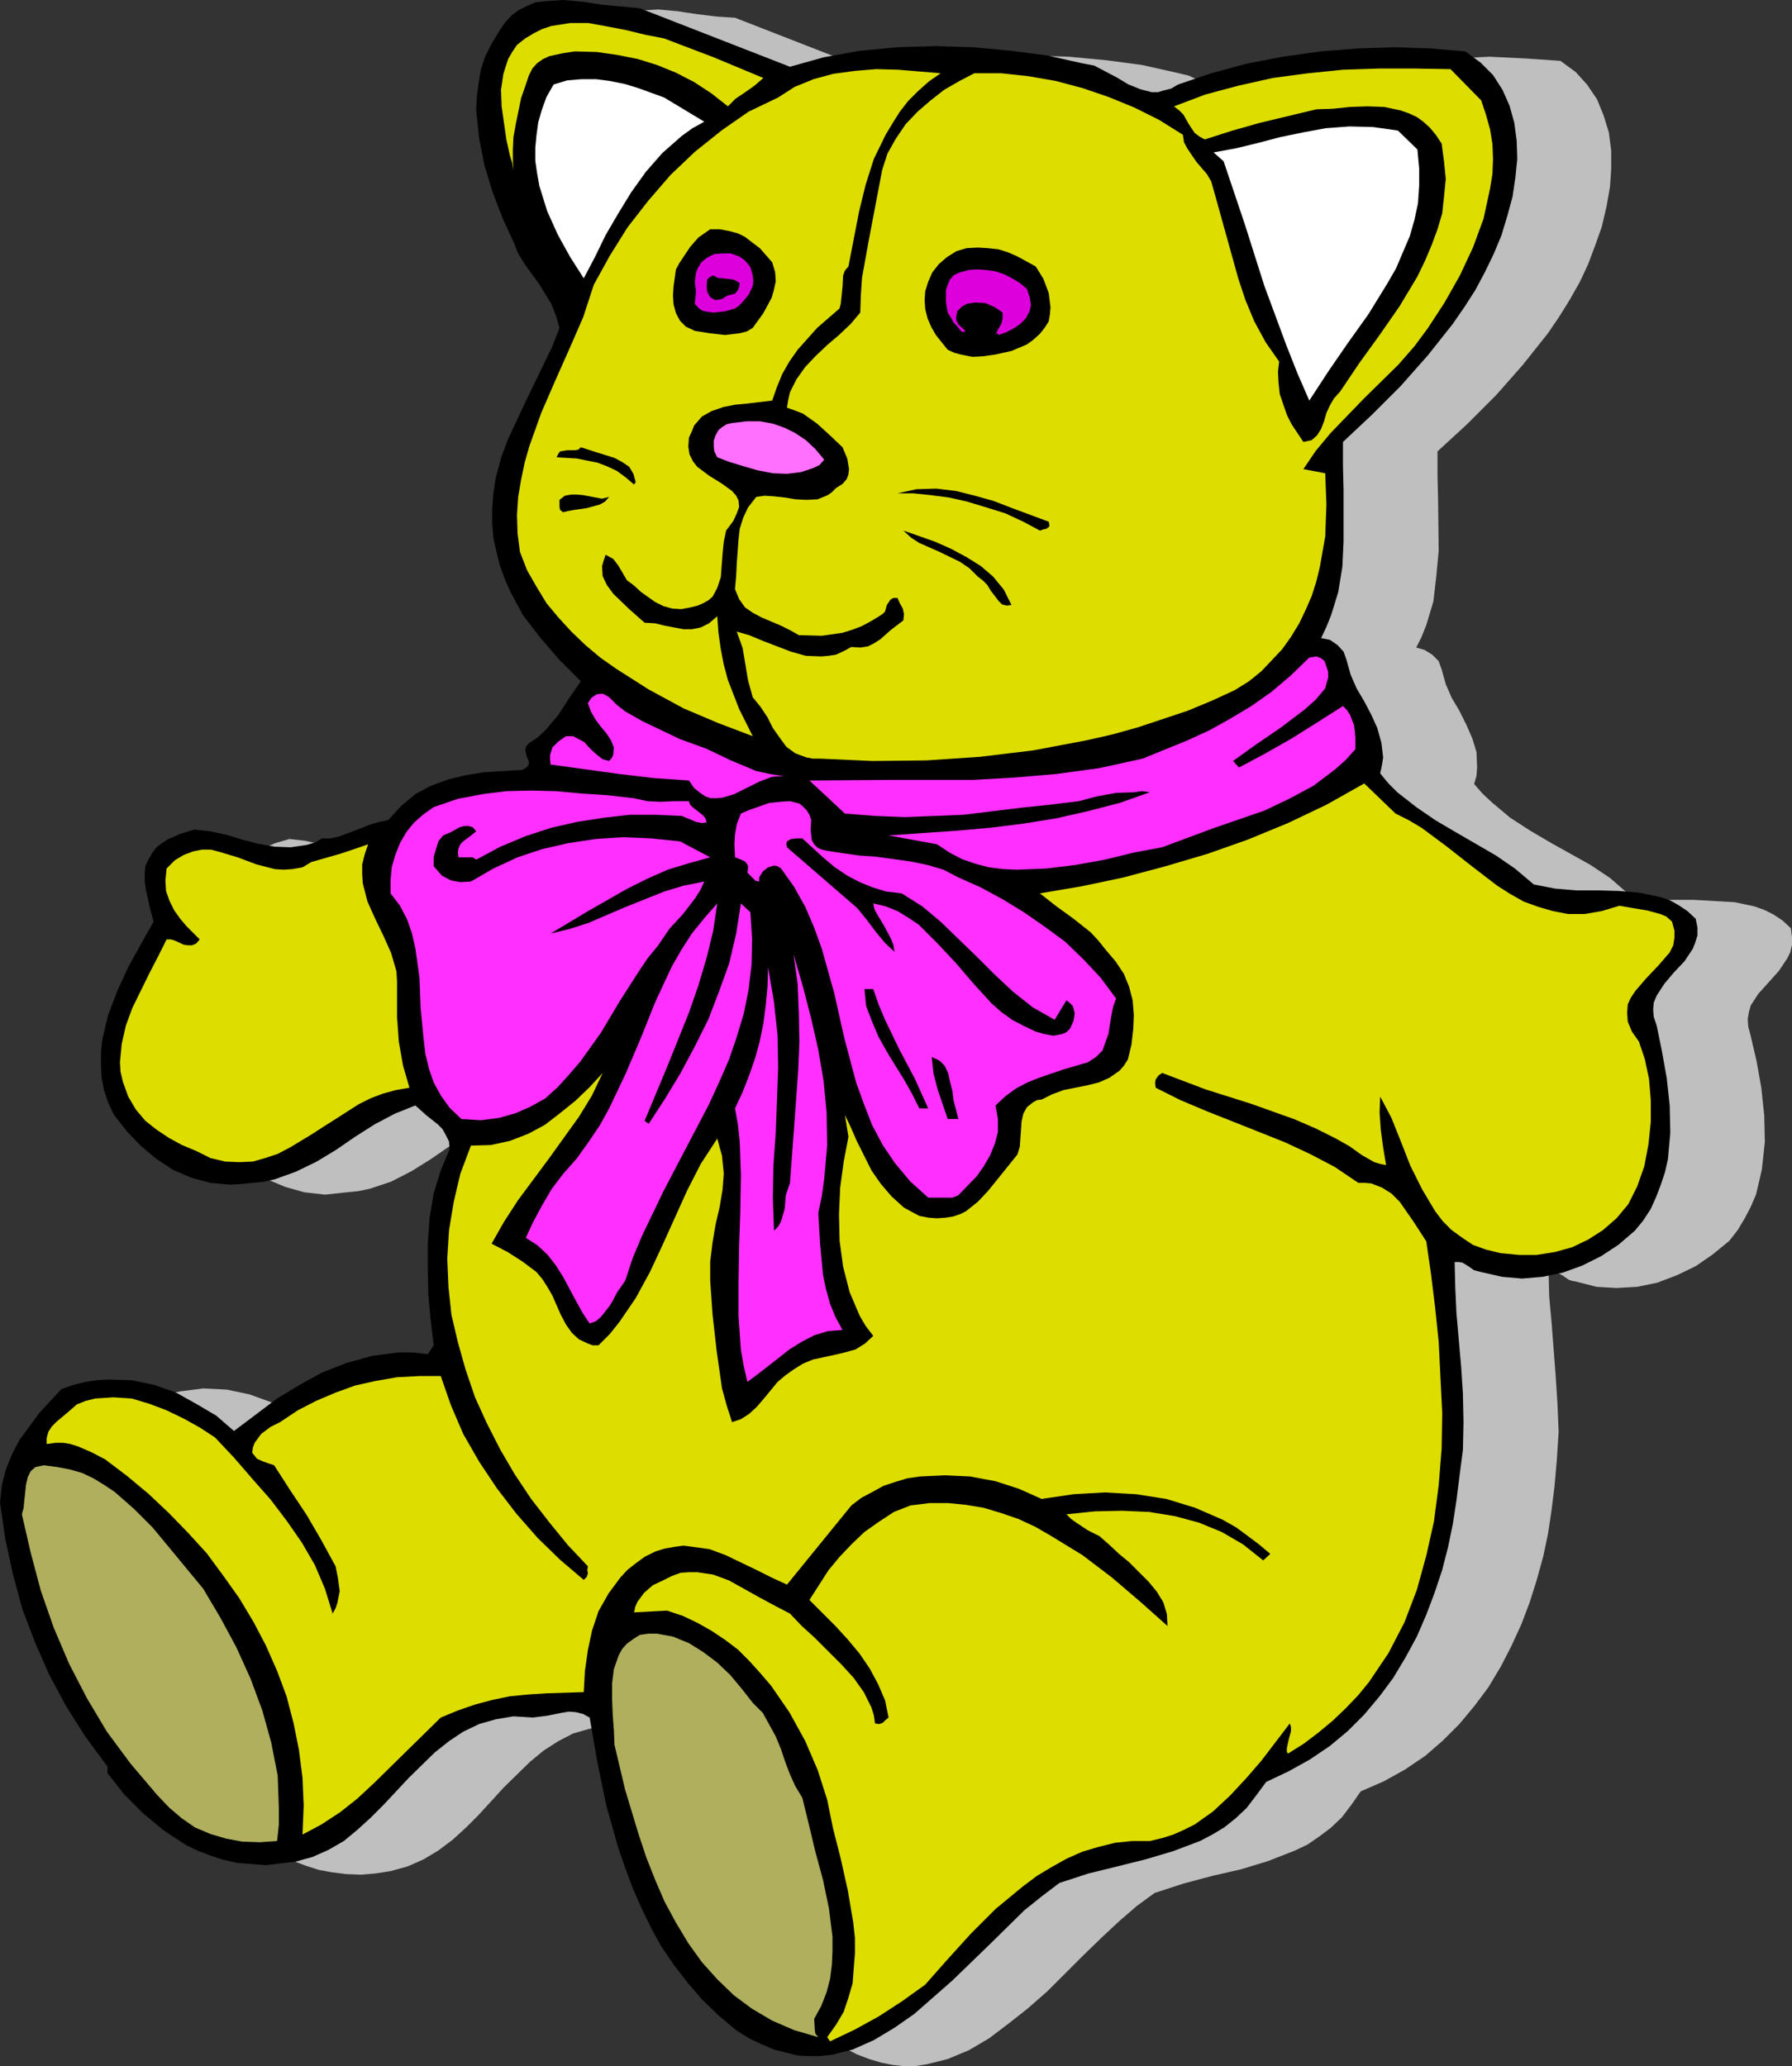 <?xml version="1.0" encoding="UTF-8" standalone="no"?>
<svg
   version="1.0"
   width="129.681mm"
   height="149.507mm"
   id="svg58"
   sodipodi:docname="Stuffed Cat.wmf"
   xmlns:inkscape="http://www.inkscape.org/namespaces/inkscape"
   xmlns:sodipodi="http://sodipodi.sourceforge.net/DTD/sodipodi-0.dtd"
   xmlns="http://www.w3.org/2000/svg"
   xmlns:svg="http://www.w3.org/2000/svg">
  <rect width="100%" height="100%" fill="#333333" stroke="none"/>
  <sodipodi:namedview
     id="namedview58"
     pagecolor="#ffffff"
     bordercolor="#000000"
     borderopacity="0.25"
     inkscape:showpageshadow="2"
     inkscape:pageopacity="0.0"
     inkscape:pagecheckerboard="0"
     inkscape:deskcolor="#d1d1d1"
     inkscape:document-units="mm" />
  <defs
     id="defs1">
    <pattern
       id="WMFhbasepattern"
       patternUnits="userSpaceOnUse"
       width="6"
       height="6"
       x="0"
       y="0" />
  </defs>
  <path
     style="fill:#bfbfbf;fill-opacity:1;fill-rule:evenodd;stroke:none"
     d="m 242.077,20.845 9.211,-2.424 9.696,-1.939 10.181,-0.97 10.504,-0.323 10.666,0.323 10.342,0.97 9.696,1.293 9.373,2.101 3.394,0.808 3.07,1.454 3.232,1.616 2.909,1.939 3.232,1.293 3.232,0.808 h 1.616 l 1.778,-0.323 1.939,-0.646 1.778,-1.131 9.211,-2.909 9.696,-2.747 9.858,-1.777 10.342,-1.616 10.181,-0.646 10.181,-0.485 10.019,0.485 9.373,0.646 4.202,3.07 3.07,3.393 2.747,4.04 1.778,4.363 1.454,4.686 0.646,5.009 v 5.009 l -0.323,4.848 -0.97,5.494 -1.293,5.494 -1.778,5.009 -1.939,5.171 -2.262,4.848 -2.747,4.848 -2.909,4.686 -3.07,4.524 -6.949,8.726 -7.272,8.241 -7.918,7.918 -8.08,7.433 v 6.463 l 0.162,6.787 0.162,13.896 -0.646,6.948 -0.808,6.948 -1.939,6.463 -1.293,3.232 -1.454,2.909 2.262,0.646 2.101,1.293 1.778,1.777 0.808,2.262 1.131,4.04 1.616,3.716 2.101,3.555 1.939,3.878 1.616,3.716 1.131,3.716 0.162,4.201 -0.162,2.262 -0.646,2.262 2.262,2.585 2.586,2.424 5.01,4.201 5.494,3.555 5.494,3.232 10.989,6.14 5.333,3.555 5.01,4.363 5.818,1.131 5.818,0.485 h 6.141 l 5.656,0.323 5.656,0.323 5.333,1.131 2.747,0.97 2.586,1.293 2.424,1.616 2.262,2.101 0.323,2.424 v 2.101 l -0.485,2.101 -0.808,1.616 -2.262,3.393 -2.747,3.07 -2.909,3.232 -2.101,3.232 -0.485,1.777 -0.323,1.939 0.162,2.101 0.646,2.424 1.616,6.948 1.293,7.271 0.808,7.595 0.162,7.271 -0.808,7.433 -0.808,3.555 -0.808,3.393 -1.454,3.393 -1.616,3.07 -1.939,3.232 -2.262,2.909 -4.525,3.716 -4.686,3.232 -5.01,2.424 -5.494,2.101 -5.494,1.131 -5.656,0.323 -5.494,-0.323 -5.656,-1.454 -0.97,-0.162 -0.97,-0.323 -1.616,-1.131 -1.778,-0.97 -0.97,-0.323 -1.131,0.162 0.162,6.787 0.646,7.11 1.131,14.704 0.485,7.595 0.323,7.595 -0.485,7.595 -0.646,7.433 -0.808,6.463 -0.97,6.463 -1.293,6.14 -1.778,6.463 -1.939,6.14 -2.262,5.979 -2.747,5.979 -2.909,5.656 -3.394,5.656 -3.878,5.171 -4.04,4.848 -4.525,4.524 -4.848,4.201 -5.494,3.716 -5.818,3.232 -6.302,2.747 -2.586,3.716 -2.586,3.393 -3.07,2.909 -3.232,2.424 -3.07,2.101 -3.394,1.616 -7.434,2.909 -7.434,2.262 -7.757,1.777 -7.918,2.101 -7.918,2.585 -4.848,3.555 -4.686,4.04 -4.848,4.524 -5.01,4.848 -9.858,9.857 -5.333,4.686 -5.333,4.201 -5.333,4.04 -5.494,3.232 -5.818,2.424 -5.818,1.454 -3.07,0.485 h -3.232 l -2.909,-0.323 -3.232,-0.646 -3.232,-0.97 -3.394,-1.293 -3.394,-1.777 -3.394,-2.101 -5.01,-4.04 -4.525,-4.524 -4.202,-4.524 -3.555,-4.848 -3.394,-5.171 -3.07,-5.009 -2.586,-5.332 -2.262,-5.494 -2.101,-5.494 -1.778,-5.656 -3.232,-11.473 -2.424,-11.957 -2.101,-11.957 -1.939,-1.131 -1.778,-0.485 -2.101,-0.162 -1.939,0.485 -4.04,0.646 -4.04,0.646 -5.171,-0.485 -5.01,0.808 -4.525,1.293 -4.04,2.101 -4.04,2.585 -3.717,3.07 -7.11,6.948 -6.949,7.595 -3.394,3.393 -3.717,3.393 -3.878,2.909 -4.04,2.424 -4.363,1.939 -4.686,1.293 -4.202,0.646 -3.878,0.323 -4.04,-0.162 -3.878,-0.485 -3.555,-0.646 -3.555,-1.131 -3.394,-1.293 -3.394,-1.777 -6.302,-3.878 -5.656,-4.686 -5.01,-5.332 -4.525,-5.817 v -1.777 l -5.979,-8.079 -5.333,-8.402 -4.686,-8.726 -4.202,-8.726 -3.07,-9.049 -2.909,-9.372 -2.101,-9.857 -1.293,-10.018 0.646,-4.686 1.131,-4.201 1.454,-4.201 2.262,-3.878 2.424,-3.878 2.909,-3.555 6.141,-6.787 3.232,-1.131 3.232,-0.646 6.302,-0.808 6.464,0.323 6.141,1.293 5.818,2.101 5.656,2.909 5.494,3.555 4.848,4.04 11.635,-8.726 6.302,-3.878 6.141,-3.393 6.626,-2.585 6.949,-1.939 3.555,-0.485 3.717,-0.323 h 4.04 l 3.878,0.323 1.778,-2.424 -0.808,-6.787 -0.808,-6.948 -0.162,-6.948 v -6.948 l 0.646,-6.948 1.131,-6.787 1.616,-6.463 2.424,-5.817 -0.162,-2.101 -0.646,-1.616 -0.97,-1.777 -1.131,-1.293 -3.07,-2.424 -3.394,-2.585 -5.656,2.262 -5.494,2.747 -5.171,3.393 -5.171,3.555 -5.171,3.232 -5.656,2.909 -5.818,1.939 -3.07,0.646 -3.232,0.323 -2.909,0.323 -3.07,0.323 -2.747,-0.323 -2.909,-0.323 -5.171,-1.454 -5.01,-2.101 -4.525,-3.07 -4.202,-3.555 -3.878,-3.878 -3.394,-4.524 -1.454,-3.393 -1.131,-3.393 -0.808,-3.393 -0.162,-3.393 v -3.555 l 0.485,-3.393 1.616,-6.787 2.424,-6.787 3.232,-6.625 3.394,-6.14 3.394,-5.979 -1.131,-4.201 -0.97,-4.524 -0.323,-2.262 v -2.262 l 0.162,-1.777 0.808,-1.939 1.131,-1.939 1.131,-1.454 1.454,-1.131 1.616,-1.131 3.394,-1.454 3.878,-1.131 4.202,0.485 4.363,0.97 4.525,1.293 4.363,1.131 4.363,0.808 4.525,0.162 4.202,-0.485 2.262,-0.808 2.101,-1.131 h 2.262 l 2.262,-0.323 4.363,-1.777 4.525,-1.616 2.262,-0.808 2.262,-0.323 3.555,-4.04 3.878,-3.232 4.363,-2.262 4.686,-1.777 4.686,-1.131 5.171,-0.808 5.171,-0.323 5.333,-0.162 1.131,-0.808 0.485,-0.808 v -0.808 l -0.323,-0.97 -0.485,-2.101 0.162,-0.97 0.646,-0.97 2.262,-1.616 2.101,-1.939 3.555,-4.04 1.778,-2.262 1.454,-2.262 3.232,-4.686 -5.818,-5.979 -5.333,-5.979 -4.686,-6.14 -3.555,-6.787 -1.454,-3.393 -1.293,-3.555 -0.97,-3.716 -0.808,-3.878 -0.323,-3.878 -0.162,-4.04 0.323,-4.04 0.485,-4.363 1.616,-5.494 1.939,-5.009 4.848,-10.18 4.848,-10.018 2.262,-5.009 2.101,-5.332 -0.97,-3.393 -1.293,-3.232 -3.394,-5.332 -4.04,-5.494 -1.616,-2.909 -1.293,-3.07 -3.07,-6.463 -2.586,-7.11 -2.262,-7.433 -1.616,-7.433 -0.485,-7.595 0.162,-3.716 0.323,-3.716 0.808,-3.716 1.131,-3.393 1.454,-3.716 1.939,-3.07 1.616,-2.424 2.101,-2.101 2.101,-1.616 2.101,-1.131 2.424,-0.808 2.424,-0.485 5.171,-0.323 5.333,0.485 5.333,0.808 5.333,0.646 5.01,0.323 z"
     id="path1" />
  <path
     style="fill:#bfbfbf;fill-opacity:1;fill-rule:evenodd;stroke:none"
     d="m 234.481,24.076 -2.424,1.939 -2.586,1.939 -2.424,1.777 -1.939,1.939 -4.525,-3.555 -4.686,-2.909 -5.01,-2.747 -5.171,-1.939 -5.494,-1.777 -5.333,-1.131 -5.979,-0.808 -5.818,-0.162 -3.394,0.646 -1.778,0.323 -1.778,0.323 -1.778,0.808 -1.616,1.131 -1.293,1.454 -0.97,1.939 -0.808,2.747 -1.131,3.393 -1.616,7.271 -0.485,3.555 -0.485,3.555 v 3.07 l 0.323,2.424 -0.485,-2.101 -0.485,-2.101 -0.97,-4.363 -0.808,-4.524 -0.485,-4.524 -0.162,-4.524 0.485,-4.201 1.454,-4.201 1.131,-1.939 1.454,-1.777 2.262,-1.939 2.262,-1.454 2.424,-1.131 2.424,-0.808 4.848,-0.646 h 5.171 l 10.504,1.777 5.01,1.293 5.333,0.97 13.574,5.332 z"
     id="path2" />
  <path
     style="fill:#bfbfbf;fill-opacity:1;fill-rule:evenodd;stroke:none"
     d="m 430.987,30.055 1.454,3.878 0.97,4.04 0.485,4.04 0.162,4.201 -0.162,3.878 -0.323,4.201 -0.808,4.04 -1.131,4.04 -2.747,7.918 -3.555,7.756 -4.202,7.271 -4.525,6.948 -3.717,5.171 -4.525,4.848 -9.373,9.372 -9.211,9.372 -4.04,5.009 -3.394,4.848 5.818,1.131 0.485,8.564 -0.485,8.726 -1.293,8.241 -1.131,4.201 -1.293,3.878 -1.454,3.716 -1.939,3.878 -2.101,3.555 -2.424,3.393 -2.586,2.909 -3.07,3.07 -3.394,2.909 -3.717,2.424 -6.464,2.747 -6.464,2.909 -6.787,2.262 -6.949,2.262 -14.221,3.555 -14.382,2.585 -14.706,1.939 -14.706,0.808 -14.544,0.323 -14.221,-0.808 h -2.101 l -1.616,-0.162 -3.07,-1.131 -2.424,-1.939 -1.939,-2.424 -1.778,-2.585 -1.616,-3.07 -1.778,-2.747 -2.101,-2.747 -1.293,-4.686 -0.808,-4.363 -0.97,-4.201 -1.293,-4.524 3.394,0.97 3.717,1.454 7.757,2.909 4.04,1.131 4.04,0.323 2.101,-0.323 2.101,-0.323 2.101,-0.97 1.939,-1.131 2.586,0.323 1.939,-0.485 1.778,-0.646 1.454,-1.131 1.454,-1.454 1.778,-1.293 3.394,-2.585 0.162,-1.777 -0.485,-1.454 -0.808,-1.454 -0.646,-1.293 h -1.293 l -0.646,0.323 -0.808,1.454 -0.808,1.777 -0.323,0.646 -0.97,0.646 -2.424,1.454 -2.424,1.293 -5.494,1.777 -5.656,0.97 -5.979,-0.162 -2.262,-1.454 -2.586,-1.293 -5.333,-2.262 -2.424,-1.293 -2.101,-1.454 -1.616,-2.262 -1.131,-2.585 0.323,-3.716 0.162,-3.393 0.323,-6.463 0.485,-3.07 0.97,-3.07 1.293,-2.747 2.262,-2.747 2.262,-0.485 2.586,0.162 2.747,0.485 3.07,0.485 3.07,0.162 2.909,-0.323 2.747,-0.97 1.131,-0.97 1.131,-1.131 1.616,-1.131 1.131,-1.293 0.646,-1.293 0.323,-1.454 -0.162,-1.293 -0.485,-1.616 -1.293,-2.909 -3.394,-3.393 -3.555,-3.232 -3.878,-2.585 -4.202,-1.777 0.162,-2.101 0.646,-1.939 1.616,-3.555 2.424,-3.393 2.909,-3.07 3.232,-3.07 3.07,-2.747 3.07,-3.07 2.909,-2.909 0.162,-4.686 0.323,-5.009 1.454,-9.695 0.97,-5.009 1.131,-4.848 1.778,-9.695 1.454,-4.524 2.262,-4.201 2.586,-3.878 3.232,-3.393 3.555,-3.232 4.04,-2.909 3.878,-2.424 4.202,-1.939 h 7.434 l 7.434,0.646 7.434,1.293 7.434,1.939 7.11,2.424 7.11,3.07 6.787,3.393 6.464,3.878 0.323,2.101 0.97,1.939 2.424,3.555 2.586,3.393 1.131,1.777 0.808,2.262 6.787,24.561 1.939,5.817 2.586,5.817 2.909,5.656 3.555,5.171 -0.162,2.909 v 2.909 l 0.646,3.07 0.646,2.747 1.131,2.909 1.293,2.585 3.232,4.848 2.262,-0.485 1.616,-1.293 1.131,-1.777 0.646,-1.939 0.808,-2.262 0.97,-2.101 1.131,-2.101 1.616,-1.777 5.333,-7.756 5.333,-7.756 5.333,-7.918 4.848,-8.079 2.262,-4.363 1.939,-4.04 1.454,-4.363 1.131,-4.524 0.808,-4.524 0.162,-4.686 -0.162,-4.848 -0.808,-5.009 -1.454,-2.424 -1.778,-2.101 -1.616,-1.454 -1.939,-1.293 -1.939,-1.131 -2.262,-0.808 -4.525,-0.646 -4.686,-0.323 -5.01,0.323 -4.686,0.323 -4.525,0.162 -7.757,1.939 -7.434,1.777 -7.757,2.101 -7.434,2.424 -1.616,-0.646 -1.131,-0.97 -1.616,-2.424 -1.454,-2.747 -0.97,-1.131 -1.616,-1.131 8.726,-3.07 9.05,-2.585 9.373,-1.939 9.534,-1.293 9.696,-0.97 9.696,-0.485 h 9.858 l 9.696,0.323 z"
     id="path3" />
  <path
     style="fill:#bfbfbf;fill-opacity:1;fill-rule:evenodd;stroke:none"
     d="m 283.284,22.784 -3.232,2.101 -3.07,2.747 -2.586,2.585 -4.525,5.979 -1.939,3.232 -2.909,6.625 -2.424,7.11 -1.939,7.271 -2.586,15.189 -0.97,1.131 -0.646,1.293 -0.323,2.909 v 3.232 l -0.485,2.909 -6.302,5.171 -2.747,2.909 -2.424,3.07 -2.262,3.07 -2.101,3.555 -1.454,3.555 -1.454,3.878 -6.464,0.646 -3.394,0.485 -3.232,0.485 -3.232,1.131 -2.586,1.454 -1.131,1.131 -0.97,1.616 -0.808,1.454 -0.646,1.939 -0.323,2.424 0.485,2.101 0.646,1.616 1.454,1.454 2.909,2.424 3.394,2.101 3.07,2.101 1.131,1.293 0.485,1.293 0.162,1.777 -0.485,1.939 -1.131,1.939 -1.939,2.747 -0.485,2.909 -0.162,3.232 -0.162,3.393 -0.485,3.232 -0.97,2.747 -1.293,2.424 -1.131,0.97 -1.293,0.808 -1.454,0.646 -1.939,0.485 -2.586,0.323 h -2.586 l -2.262,-0.485 -2.262,-1.131 -4.202,-2.909 -3.555,-3.232 -1.131,-1.777 -1.293,-2.101 -1.616,-1.939 -1.939,-1.131 -0.646,1.616 -0.162,1.454 0.162,2.747 1.131,2.585 1.778,2.424 4.202,4.04 4.363,3.878 2.586,0.162 2.747,0.485 5.01,0.97 h 2.424 l 2.262,-0.323 2.262,-1.131 2.262,-2.101 0.485,4.524 0.646,4.524 0.97,4.363 1.131,4.04 3.07,7.918 3.717,7.595 -9.373,-3.555 -9.696,-4.201 -9.373,-5.009 -9.05,-5.655 -4.363,-3.232 -3.878,-3.393 -3.878,-3.555 -3.717,-4.04 -3.07,-3.878 -2.909,-4.524 -2.424,-4.524 -2.101,-4.848 -0.485,-5.171 -0.162,-5.009 0.323,-4.848 0.485,-4.848 1.131,-4.686 1.454,-4.524 3.07,-8.887 3.878,-8.726 3.878,-8.726 3.555,-8.726 3.232,-9.049 4.363,-7.918 4.848,-7.756 5.656,-7.271 5.979,-6.948 6.787,-6.463 7.11,-5.817 7.595,-5.009 3.878,-2.101 4.202,-1.939 4.525,-2.747 5.01,-2.262 5.494,-1.293 5.656,-0.97 5.818,-0.323 5.979,0.162 z"
     id="path4" />
  <path
     style="fill:#bfbfbf;fill-opacity:1;fill-rule:evenodd;stroke:none"
     d="m 218.483,35.872 -3.232,1.939 -2.747,1.939 -5.494,4.848 -4.525,5.009 -3.878,5.656 -3.555,5.817 -3.394,5.979 -1.616,3.07 -1.454,2.747 -2.909,5.817 -3.878,-5.817 -3.394,-6.14 -2.747,-6.463 -2.101,-6.787 -0.808,-3.555 -0.323,-3.393 -0.162,-3.555 0.162,-3.393 0.646,-3.555 0.808,-3.393 1.454,-3.555 1.778,-3.393 3.717,-1.131 4.04,-0.323 h 3.878 l 4.04,0.485 3.878,0.808 3.878,1.131 7.11,2.585 z"
     id="path5" />
  <path
     style="fill:#bfbfbf;fill-opacity:1;fill-rule:evenodd;stroke:none"
     d="m 413.372,43.628 0.646,5.009 0.162,4.686 -0.485,5.009 -0.97,4.363 -1.293,4.524 -1.778,4.524 -2.101,4.201 -2.262,4.363 -5.01,8.241 -5.656,7.918 -5.494,7.918 -5.01,7.918 -3.232,-7.595 -3.232,-7.756 -5.818,-16.159 -5.656,-16.643 -5.656,-17.29 -2.747,-2.585 5.979,-1.131 6.141,-1.454 6.141,-1.454 6.141,-1.293 6.464,-1.131 6.302,-0.646 6.464,0.162 6.787,0.97 z"
     id="path6" />
  <path
     style="fill:#bfbfbf;fill-opacity:1;fill-rule:evenodd;stroke:none"
     d="m 236.905,74.491 0.808,2.585 0.162,2.424 -0.323,2.262 -0.646,2.262 -2.262,4.363 -2.747,3.878 -1.778,0.97 -1.778,0.646 -4.202,0.323 -4.04,-0.323 -4.04,-0.808 -2.424,-1.131 -1.616,-1.454 -1.131,-2.101 -0.646,-2.424 -0.162,-2.424 0.162,-2.585 0.646,-4.686 0.808,-1.616 0.97,-1.616 2.101,-2.909 2.262,-2.424 3.232,-2.262 h 2.586 l 2.424,0.323 2.262,0.808 2.262,0.97 2.101,1.454 1.939,1.454 z"
     id="path7" />
  <path
     style="fill:#bfbfbf;fill-opacity:1;fill-rule:evenodd;stroke:none"
     d="m 309.14,75.622 2.101,3.393 1.293,3.716 0.808,3.878 -0.162,1.939 -0.646,2.101 -1.131,1.616 -1.293,1.777 -3.555,2.747 -3.878,1.939 -4.363,0.97 -3.394,0.323 -3.232,0.162 -3.232,-0.485 -1.616,-0.646 -1.939,-0.808 -2.909,-4.04 -1.454,-2.262 -0.808,-2.262 -0.808,-2.424 -0.162,-2.424 0.162,-2.424 0.808,-2.747 1.131,-2.585 1.778,-2.101 2.262,-1.939 2.424,-1.777 2.909,-0.808 2.909,-0.162 2.909,0.162 2.747,0.485 2.747,0.646 2.586,1.131 z"
     id="path8" />
  <path
     style="fill:#bfbfbf;fill-opacity:1;fill-rule:evenodd;stroke:none"
     d="m 231.896,78.046 0.162,1.454 -0.162,1.293 -1.131,2.424 -1.939,2.101 -0.97,0.97 -0.808,0.808 -2.909,0.646 -2.909,0.485 -1.616,-0.323 -1.454,-0.323 -1.131,-0.808 -0.97,-1.131 0.162,-3.07 -0.162,-1.616 v -1.293 l 0.162,-2.424 0.646,-1.293 0.97,-1.454 1.616,-1.454 1.939,-0.808 2.262,-0.323 h 2.262 l 2.262,0.808 1.616,1.131 1.293,1.939 z"
     id="path9" />
  <path
     style="fill:#bfbfbf;fill-opacity:1;fill-rule:evenodd;stroke:none"
     d="m 306.716,81.439 0.97,2.424 0.162,2.101 -0.485,1.939 -0.97,1.777 -1.454,1.454 -1.778,1.131 -4.04,1.939 h -0.808 l 0.808,-1.777 0.646,-1.293 0.485,-1.454 -0.323,-1.454 -1.939,-1.616 -2.586,-1.131 -2.586,-0.162 -2.262,0.323 -1.454,0.808 -1.293,1.293 -0.485,1.939 0.323,0.808 0.485,0.808 1.616,1.777 -0.485,0.162 -0.485,-0.162 -1.454,-1.293 -0.485,-0.97 -0.808,-0.97 -1.131,-1.616 -0.323,-3.07 0.162,-3.232 0.323,-1.454 0.808,-1.293 0.97,-1.131 1.293,-0.808 2.424,-0.808 2.586,-0.162 h 2.586 l 2.424,0.646 2.262,0.646 2.262,0.97 z"
     id="path10" />
  <path
     style="fill:#bfbfbf;fill-opacity:1;fill-rule:evenodd;stroke:none"
     d="m 227.048,82.894 -1.939,0.646 -1.616,0.808 -1.778,0.485 -0.808,-0.323 -0.646,-0.485 -0.808,-1.454 -0.162,-1.777 0.162,-1.616 0.646,-0.808 0.808,-0.323 1.131,0.485 1.454,0.162 2.909,0.485 1.131,0.323 0.808,0.646 -0.162,1.131 -0.485,0.646 z"
     id="path11" />
  <path
     style="fill:#bfbfbf;fill-opacity:1;fill-rule:evenodd;stroke:none"
     d="m 251.449,128.461 -1.293,1.293 -1.778,0.97 -3.394,1.131 -3.717,0.323 -3.878,-0.162 -4.202,-0.808 -4.202,-1.131 -3.717,-1.131 -3.394,-1.293 -0.646,-1.454 -0.323,-1.616 0.323,-1.454 0.323,-1.454 0.808,-1.293 1.131,-0.97 1.293,-0.808 1.454,-0.323 3.878,-0.323 h 3.717 l 3.555,0.485 3.07,1.131 3.07,1.454 2.909,1.939 2.586,2.424 z"
     id="path12" />
  <path
     style="fill:#bfbfbf;fill-opacity:1;fill-rule:evenodd;stroke:none"
     d="m 199.899,134.44 -0.808,0.485 v 0.323 l -2.262,-2.101 -2.262,-1.777 -2.586,-1.293 -2.586,-0.97 -5.656,-1.131 -5.494,-0.323 0.323,-0.97 0.646,-0.485 1.939,-0.485 h 1.939 l 0.97,-0.162 0.808,-0.485 4.525,1.293 4.686,1.454 2.101,0.97 1.778,1.454 1.131,1.777 z"
     id="path13" />
  <path
     style="fill:#bfbfbf;fill-opacity:1;fill-rule:evenodd;stroke:none"
     d="m 312.534,145.266 0.323,0.808 v 0.646 l -0.646,0.485 -1.131,0.162 -0.97,0.485 -4.525,-2.585 -4.848,-2.101 -5.01,-1.777 -5.171,-1.454 -5.171,-1.131 -5.01,-0.808 -4.686,-0.323 h -4.363 l 5.333,-1.131 5.494,-0.162 5.01,0.485 5.333,1.293 5.01,1.616 5.171,1.777 z"
     id="path14" />
  <path
     style="fill:#bfbfbf;fill-opacity:1;fill-rule:evenodd;stroke:none"
     d="m 192.627,138.641 -1.131,1.293 -1.616,0.646 -3.555,0.97 -3.394,0.646 -1.616,0.323 -1.293,0.323 -0.808,-0.646 -0.323,-0.97 0.162,-0.97 -0.162,-0.97 1.616,-1.131 1.454,-0.323 h 1.778 l 1.616,0.162 3.394,0.808 1.939,0.162 z"
     id="path15" />
  <path
     style="fill:#bfbfbf;fill-opacity:1;fill-rule:evenodd;stroke:none"
     d="m 302.353,168.049 -1.293,0.162 -1.131,-0.323 -1.131,-0.97 -0.808,-1.293 -0.97,-1.454 -1.131,-1.454 -1.131,-1.454 -1.293,-0.808 -2.586,-2.262 -2.586,-1.939 -5.494,-2.585 -5.333,-2.424 -2.262,-1.616 -2.101,-1.777 8.565,2.909 4.363,1.939 4.363,2.262 3.717,2.424 3.394,3.07 2.909,3.555 z"
     id="path16" />
  <path
     style="fill:#bfbfbf;fill-opacity:1;fill-rule:evenodd;stroke:none"
     d="m 388.163,190.833 -2.586,3.07 -3.07,2.747 -6.302,5.171 -6.787,4.524 -6.464,4.524 1.939,1.616 7.11,-3.716 7.11,-4.201 7.11,-4.363 6.949,-4.524 1.131,1.131 0.808,1.454 1.131,2.747 0.485,3.232 v 3.393 l -2.747,2.747 -2.747,2.747 -5.979,4.363 -6.626,3.716 -6.787,3.07 -14.059,5.009 -13.898,5.009 -7.757,1.454 -7.918,1.939 -8.08,1.454 -8.08,0.97 -7.918,0.323 -3.878,-0.162 -3.878,-0.485 -3.717,-0.97 -3.717,-1.293 -3.394,-1.777 -3.394,-2.262 -13.251,-2.424 18.746,-1.293 9.211,-0.808 8.888,-0.97 8.888,-1.616 8.888,-1.777 8.403,-2.585 8.242,-2.909 h -4.04 l -5.171,0.323 -5.01,0.97 -4.848,1.293 -31.674,3.716 -8.08,0.485 -8.08,0.162 -8.08,-0.162 -8.242,-0.808 -9.858,-9.049 22.462,-0.162 h 22.462 l 11.312,-0.485 11.474,-0.97 11.958,-1.777 11.797,-2.585 12.282,-4.848 5.979,-3.07 5.818,-3.07 5.656,-3.555 5.494,-3.716 5.171,-4.524 5.171,-4.848 1.778,-0.162 1.454,0.323 0.808,0.97 0.646,1.293 0.162,1.454 v 1.777 l -0.162,1.454 z"
     id="path17" />
  <path
     style="fill:#bfbfbf;fill-opacity:1;fill-rule:evenodd;stroke:none"
     d="m 211.696,204.729 7.272,2.747 6.787,3.07 6.949,2.909 3.717,0.97 3.717,0.485 h -1.616 l -1.778,0.162 -3.394,1.293 -3.394,1.777 -3.232,1.616 -3.232,0.97 -1.616,0.162 h -1.454 l -1.778,-0.485 -1.454,-0.97 -1.293,-1.293 -1.454,-2.101 -9.696,-0.485 -9.534,-1.131 -18.907,-2.747 -0.162,-1.293 v -1.293 l 0.97,-2.101 1.454,-1.616 2.101,-1.293 h 1.939 l 1.616,0.646 2.747,2.101 1.131,1.131 1.293,1.131 1.454,1.131 1.778,0.646 0.646,-0.97 0.485,-0.97 v -1.939 l -0.646,-1.777 -1.293,-1.939 -1.454,-1.939 -1.616,-1.939 -1.293,-2.101 -0.97,-2.262 0.97,-1.616 1.454,-0.808 1.939,-0.323 0.97,0.323 0.808,0.646 1.939,2.101 2.262,1.939 4.686,2.585 z"
     id="path18" />
  <path
     style="fill:#bfbfbf;fill-opacity:1;fill-rule:evenodd;stroke:none"
     d="m 407.555,225.089 3.555,1.939 3.717,1.939 6.949,5.171 6.626,5.494 7.11,5.171 3.555,2.262 3.717,2.101 3.717,1.454 4.202,1.131 4.04,0.808 h 4.363 l 4.686,-0.808 5.01,-1.454 3.717,0.808 3.717,0.485 3.717,0.97 1.778,0.808 1.454,1.293 0.808,2.424 v 2.101 l -0.646,2.101 -0.808,1.777 -2.909,3.393 -3.394,3.555 -3.232,3.393 -1.131,1.939 -0.646,2.101 -0.485,2.262 0.485,2.424 0.97,2.585 1.778,2.909 1.778,4.848 1.131,5.171 0.485,5.817 v 6.14 l -0.646,5.979 -1.131,5.979 -1.939,5.494 -2.424,4.848 -3.232,4.04 -3.717,3.07 -4.04,2.747 -4.363,2.101 -4.686,1.293 -4.848,0.646 h -5.01 l -5.171,-0.485 -3.878,-0.97 -3.394,-1.293 -3.232,-1.939 -2.586,-2.101 -2.424,-2.424 -2.101,-2.747 -3.717,-5.817 -3.07,-6.625 -2.586,-6.625 -2.909,-6.302 -3.07,-5.817 v 4.201 l 0.323,4.848 0.646,4.848 0.97,4.686 -1.616,-0.162 -1.939,-0.646 -3.394,-1.777 -3.394,-2.585 -3.394,-1.939 -5.656,-2.909 -5.818,-2.585 -11.797,-4.201 -12.282,-4.04 -11.958,-4.524 -0.97,0.97 -0.808,0.808 -0.162,1.131 0.162,1.454 6.787,3.232 6.949,3.07 14.382,5.656 6.949,2.747 6.949,3.232 6.787,3.878 6.464,4.04 h 1.939 l 1.778,0.162 2.747,1.131 2.586,1.777 2.262,2.262 3.555,5.171 3.555,5.494 1.454,8.887 1.131,9.21 0.808,9.372 0.646,9.857 0.323,9.695 -0.162,9.857 -0.808,9.857 -1.293,9.857 -1.778,9.372 -2.747,9.372 -3.555,8.887 -4.363,8.402 -2.424,4.04 -2.747,3.878 -3.07,3.555 -3.232,3.555 -3.555,3.393 -3.878,3.232 -4.202,3.07 -4.363,2.747 -0.323,-0.485 0.162,-0.97 0.646,-2.262 0.485,-2.424 v -1.131 l -0.162,-0.97 -3.878,5.171 -8.403,10.018 -4.202,4.686 -4.686,4.201 -5.171,3.555 -2.747,1.616 -3.07,1.293 -3.07,0.808 -3.394,0.808 h -4.848 l -4.686,0.808 -4.525,0.97 -4.363,1.454 -4.04,1.939 -4.202,1.939 -7.918,5.332 -7.272,6.14 -6.787,6.787 -6.464,6.948 -5.979,6.948 -6.302,4.524 -6.464,4.201 -6.626,3.555 -6.949,3.232 -0.808,-1.131 2.586,-3.393 1.939,-3.555 1.616,-3.716 0.97,-4.04 0.485,-4.04 0.162,-4.201 -0.162,-4.201 -0.323,-4.201 -1.616,-8.726 -1.778,-8.726 -2.101,-8.241 -1.778,-7.756 -2.586,-8.079 -3.394,-8.079 -4.04,-7.918 -5.171,-7.271 -2.747,-3.393 -3.07,-3.232 -3.232,-3.07 -3.394,-2.747 -3.717,-2.585 -3.717,-2.101 -4.202,-1.777 -4.363,-1.616 -9.211,0.646 0.485,-1.777 0.646,-1.293 1.939,-2.585 2.424,-1.939 3.07,-1.454 2.262,-1.131 2.262,-0.808 2.262,-0.162 h 2.262 l 4.202,0.808 4.363,1.454 8.565,4.524 4.04,2.424 4.202,1.939 3.232,3.393 3.394,3.393 7.272,7.271 3.394,3.716 2.747,4.04 2.101,4.04 0.808,2.101 0.323,2.262 1.131,0.162 0.97,-0.323 0.808,-0.808 0.646,-0.485 -1.131,-4.686 -1.616,-4.524 -2.424,-4.363 -2.909,-3.878 -3.232,-4.04 -3.394,-3.716 -7.11,-6.948 5.494,-8.079 3.07,-3.878 3.07,-3.555 3.717,-3.232 3.717,-2.747 4.04,-2.585 4.525,-1.939 5.333,-0.485 h 5.01 l 5.01,0.323 4.848,0.97 4.686,1.293 4.686,1.616 4.525,2.101 4.525,2.424 8.403,5.332 8.08,6.14 7.918,6.625 7.434,6.625 v -3.232 l -1.131,-3.232 -1.778,-2.747 -2.262,-2.909 -5.171,-5.171 -2.909,-2.262 -2.424,-2.424 -2.747,-2.585 -3.232,-1.616 -3.07,-1.939 -1.454,-1.131 -1.293,-1.293 7.757,-0.646 7.434,-0.323 7.272,0.485 7.11,1.131 6.464,1.616 6.464,2.585 5.818,3.393 5.494,4.363 1.616,-1.616 -2.909,-2.747 -3.07,-2.424 -3.394,-2.262 -3.394,-1.939 -3.717,-1.777 -3.878,-1.454 -7.757,-2.424 -8.403,-1.454 -8.403,-0.485 -8.726,0.485 -8.565,1.454 -6.302,-2.909 -6.464,-2.101 -6.787,-1.293 -6.949,-0.323 -6.787,0.323 -3.394,0.646 -3.394,0.97 -3.232,0.97 -3.07,1.616 -2.909,1.616 -2.909,2.101 -17.453,21.814 -4.363,-1.939 -4.04,-1.939 -8.726,-4.363 -4.363,-1.454 -4.686,-0.808 -2.262,-0.162 -2.424,0.162 -2.586,0.485 -2.586,0.808 -2.909,1.454 -2.424,1.777 -2.262,1.939 -2.101,1.939 -3.232,4.363 -2.586,4.848 -1.778,5.332 -1.131,5.494 -0.808,5.656 -0.323,5.817 -10.342,0.162 -5.01,0.323 -4.848,0.646 -4.848,0.97 -5.01,1.293 -4.686,1.454 -4.686,2.101 -8.726,8.564 -9.05,9.049 -4.686,4.363 -5.01,3.716 -4.848,3.393 -5.333,2.909 0.485,-7.918 -0.485,-7.756 -0.808,-7.595 -1.616,-7.271 -1.778,-7.271 -2.747,-6.948 -2.909,-6.948 -3.394,-6.625 -4.04,-6.463 -4.202,-6.14 -4.525,-5.979 -5.171,-5.656 -5.171,-5.494 -5.656,-5.332 -5.818,-4.848 -6.141,-4.524 -3.555,-1.939 -3.717,-1.616 -2.101,-0.646 -2.101,-0.323 h -2.262 l -2.424,0.323 v -1.777 l 0.646,-1.454 0.808,-1.616 1.454,-1.293 2.747,-2.424 2.909,-2.262 2.424,-0.97 2.586,-0.485 4.848,-0.485 5.171,0.485 4.686,1.293 4.848,1.777 4.525,2.262 8.726,5.171 10.342,11.473 4.686,5.656 4.525,5.817 4.04,5.817 3.555,5.979 2.909,6.463 2.101,6.787 0.646,-1.293 0.646,-1.454 0.323,-3.393 -0.323,-3.393 -0.646,-3.07 -3.717,-7.271 -4.363,-6.948 -8.888,-13.412 -2.909,-1.131 -1.454,-0.808 -1.454,-1.454 0.323,-1.616 0.485,-1.293 1.778,-2.424 2.586,-2.101 2.586,-1.131 4.686,-3.232 5.171,-2.747 5.171,-2.262 5.494,-1.616 5.656,-1.454 5.818,-0.808 5.818,-0.485 h 5.818 l 2.909,7.918 3.555,7.918 4.363,7.756 4.686,7.11 5.333,6.948 5.979,6.625 6.141,5.979 6.464,5.494 0.646,-0.808 0.485,-0.97 -0.323,-0.808 v -0.97 l -5.333,-5.817 -5.171,-6.302 -4.686,-6.302 -4.525,-6.787 -4.04,-6.787 -3.717,-7.11 -3.07,-7.271 -2.747,-7.433 -2.101,-7.595 -1.616,-7.433 -0.97,-7.756 -0.162,-7.756 0.323,-7.756 1.454,-7.595 1.778,-7.756 2.909,-7.756 5.333,-0.162 5.333,-1.131 4.686,-1.939 4.686,-2.585 4.363,-2.909 4.202,-3.393 7.434,-7.918 -2.909,6.14 -3.717,5.979 -16.483,22.945 -4.04,5.817 -3.232,6.14 4.202,2.262 4.202,2.424 3.717,2.909 1.778,1.939 1.454,2.262 1.131,2.262 1.131,2.585 2.586,5.332 1.616,2.262 1.939,1.939 2.586,1.131 1.293,0.323 h 1.616 l 3.07,-3.07 2.586,-3.232 4.525,-6.463 3.717,-7.271 3.394,-7.271 3.232,-7.433 3.394,-7.595 3.717,-7.11 4.525,-6.948 0.808,2.424 0.485,2.262 0.646,4.686 -0.323,4.524 -0.808,4.686 -1.939,9.695 -0.485,5.171 v 5.494 l 0.162,4.201 0.323,5.009 0.97,9.857 1.778,10.018 1.293,4.848 1.454,4.524 2.424,-0.646 2.262,-1.616 2.101,-1.777 1.939,-2.262 3.717,-4.524 2.101,-1.939 2.262,-1.454 2.586,-1.777 2.586,-1.131 3.07,-0.646 2.747,-0.646 3.07,-0.485 2.747,-0.97 2.586,-1.454 2.101,-2.101 -1.778,-2.909 -1.778,-2.747 -1.454,-3.232 -1.131,-3.232 -1.939,-6.948 -0.808,-7.11 -0.323,-7.11 0.485,-7.433 0.97,-7.11 1.293,-6.787 v -0.162 l -1.131,-5.817 1.454,3.393 1.778,3.716 1.778,4.04 2.262,4.04 2.586,3.716 2.909,3.393 3.555,3.07 3.878,2.262 2.747,0.646 2.424,0.162 2.101,-0.162 2.101,-0.485 1.778,-0.485 1.939,-0.97 3.232,-2.424 2.747,-3.07 2.586,-3.393 5.494,-6.625 0.646,-1.939 0.162,-2.262 0.323,-4.686 0.323,-2.262 0.97,-1.777 1.778,-1.454 1.131,-0.485 1.293,-0.323 2.747,-1.454 3.07,-0.97 6.626,-1.293 3.232,-0.808 2.909,-1.293 2.586,-1.939 1.131,-1.293 1.131,-1.616 0.97,-4.201 0.646,-4.04 0.162,-4.04 -0.323,-3.878 -0.97,-3.878 -1.616,-3.555 -2.262,-3.393 -2.586,-3.07 -2.101,-2.585 -1.939,-2.262 -4.848,-3.716 -4.686,-3.393 -4.686,-3.555 11.635,-1.939 11.474,-2.424 11.474,-2.909 11.312,-3.393 11.312,-4.04 10.989,-4.524 10.504,-5.171 10.342,-5.817 z"
     id="path19" />
  <path
     style="fill:#bfbfbf;fill-opacity:1;fill-rule:evenodd;stroke:none"
     d="m 214.443,221.696 0.162,0.97 0.485,0.808 1.778,1.293 1.454,1.131 0.646,0.646 0.323,0.97 -1.293,0.162 -1.778,-0.323 -3.717,-1.454 -7.11,-0.485 h -7.11 l -7.272,0.808 -7.11,1.131 -7.11,1.616 -6.949,2.262 -6.949,2.909 -6.626,3.555 -0.97,-0.485 h -3.878 l -0.323,-1.454 0.323,-1.131 0.485,-1.131 0.808,-0.646 1.778,-1.616 1.778,-1.293 -0.97,-1.131 -1.131,-0.323 h -1.131 l -1.293,0.323 -1.131,0.646 -1.293,0.646 -2.262,0.97 -1.131,1.777 -0.97,2.101 -0.323,2.262 v 2.424 l 2.262,2.424 2.424,1.454 2.586,0.646 2.909,-0.485 6.141,-3.555 6.626,-2.909 6.787,-2.262 7.11,-1.777 7.272,-1.131 7.595,-0.323 7.757,0.162 7.595,0.97 8.565,4.04 v 0.323 l -5.818,1.454 -5.818,1.777 -5.494,2.585 -5.494,2.585 -10.666,5.979 -10.666,6.463 5.333,-1.293 5.171,-1.777 10.342,-4.363 10.504,-4.04 5.171,-1.777 5.656,-1.131 -1.131,2.424 -1.293,2.262 -7.11,8.402 -3.07,4.524 -2.747,3.555 -2.586,3.716 -5.171,8.079 -5.01,8.402 -5.656,7.918 -3.07,3.555 -3.232,3.393 -3.555,3.07 -3.717,2.262 -4.202,1.939 -4.525,1.293 -5.01,0.485 -5.494,-0.323 -3.232,-3.07 -2.424,-3.393 -1.778,-3.555 -1.454,-3.716 -0.646,-4.04 -0.808,-4.04 -0.485,-8.241 -0.485,-8.564 -1.131,-8.079 -0.97,-4.04 -1.293,-3.878 -1.778,-3.716 -2.747,-3.393 -0.162,-3.555 0.485,-3.555 0.808,-3.393 1.454,-3.232 1.778,-3.07 2.101,-2.585 2.586,-2.262 2.909,-1.777 6.464,-2.262 6.626,-1.454 6.787,-0.646 6.787,-0.162 6.787,0.162 13.898,1.131 7.11,0.646 3.878,0.808 3.555,0.162 3.717,-0.162 z"
     id="path20" />
  <path
     style="fill:#bfbfbf;fill-opacity:1;fill-rule:evenodd;stroke:none"
     d="m 247.894,227.028 -0.162,2.585 0.323,2.747 0.646,1.131 0.646,0.97 1.131,0.646 1.454,0.162 4.363,0.808 4.525,0.485 4.525,0.323 4.848,0.646 4.848,0.808 4.686,0.808 4.202,1.293 4.202,2.101 5.979,2.909 6.141,3.232 5.818,3.555 5.818,3.716 5.333,4.363 5.171,4.686 4.686,5.009 4.202,5.494 -0.808,2.424 -0.646,2.424 -0.646,5.171 -0.808,2.262 -0.97,1.939 -1.616,1.939 -2.262,1.293 -3.394,0.97 -3.394,1.131 -6.626,2.101 -3.394,1.454 -2.909,1.777 -2.909,1.939 -2.586,2.747 0.485,3.555 v 3.555 l -0.646,3.232 -1.293,3.232 -1.939,2.909 -2.101,2.909 -4.686,5.009 -1.939,0.808 h -6.464 l -5.01,-4.524 -4.04,-4.848 -3.394,-5.171 -2.909,-5.494 -2.424,-5.817 -1.778,-5.817 -3.232,-11.957 -3.07,-12.442 -3.232,-12.119 -2.262,-5.817 -2.424,-5.655 -2.909,-5.332 -3.717,-5.171 -0.808,-0.485 -0.97,-0.162 -1.778,0.323 -1.293,1.131 -0.97,1.616 v 1.131 l -0.808,-0.162 -0.808,-0.808 -1.454,-1.454 0.162,-1.131 v -0.646 l -0.808,-1.131 -1.454,-0.808 -1.293,-0.323 -0.323,-3.716 0.323,-2.747 0.485,-2.585 1.131,-3.07 2.262,-0.97 2.586,-0.97 2.909,-0.808 2.909,-0.485 2.747,-0.162 2.586,0.808 0.97,0.646 0.97,0.97 0.646,1.293 z"
     id="path21" />
  <path
     style="fill:#bfbfbf;fill-opacity:1;fill-rule:evenodd;stroke:none"
     d="m 272.296,246.903 5.656,3.555 5.333,4.201 9.696,9.534 5.01,4.848 5.01,4.848 5.494,4.201 5.979,3.393 3.232,-5.171 0.97,0.646 0.646,0.808 0.485,2.101 -0.485,2.101 -0.646,1.939 -0.97,0.97 -1.131,0.646 -2.424,0.323 -2.747,-0.323 -2.262,-0.808 -3.394,-1.454 -2.909,-1.777 -3.07,-2.101 -2.586,-2.424 -5.171,-5.332 -4.848,-5.656 -4.848,-5.494 -5.171,-4.848 -2.747,-2.101 -3.07,-1.777 -3.07,-1.293 -3.717,-0.646 0.485,1.454 0.646,1.454 3.878,6.463 0.646,1.777 0.485,1.939 -2.747,-2.424 -2.424,-2.909 -2.424,-3.07 -2.586,-3.393 -19.23,-16.805 -0.162,-0.97 0.162,-0.485 0.323,-0.646 0.646,-0.162 1.616,-0.162 h 1.616 l 5.818,5.494 2.909,2.424 3.232,2.262 3.394,1.777 3.555,1.616 4.04,1.131 z"
     id="path22" />
  <path
     style="fill:#bfbfbf;fill-opacity:1;fill-rule:evenodd;stroke:none"
     d="m 126.694,233.492 -1.131,2.909 -0.485,2.585 v 2.585 l 0.162,2.747 1.293,4.848 2.101,4.686 2.262,4.686 2.101,4.686 1.293,5.171 0.162,2.585 v 2.909 6.948 l 0.323,6.787 1.293,6.302 1.939,6.302 -3.717,0.485 -3.555,0.97 -3.394,1.293 -3.232,1.616 -6.464,4.04 -2.909,2.101 -3.232,1.939 -6.464,3.878 -3.232,1.616 -3.232,1.131 -3.717,0.97 -3.555,0.162 -3.878,-0.162 -4.202,-0.97 -3.717,-1.777 -3.717,-1.777 -3.878,-1.939 -3.394,-2.101 -2.909,-2.585 -2.747,-2.909 -1.778,-3.555 -1.454,-4.363 -0.646,-2.585 -0.162,-2.585 0.323,-5.009 1.131,-5.009 1.778,-4.848 4.686,-9.534 2.424,-4.686 2.262,-4.524 h 1.131 l 1.293,0.323 2.424,1.131 1.131,0.323 h 1.131 l 1.131,-0.646 0.97,-1.131 -3.717,-3.555 -1.778,-2.101 -1.616,-2.262 -1.293,-2.585 -0.808,-2.585 -0.323,-3.07 0.323,-3.232 2.424,-2.262 2.262,-1.454 2.424,-0.97 2.424,-0.323 h 2.424 l 2.586,0.485 5.01,1.616 5.01,1.777 5.171,1.293 2.424,0.162 2.424,-0.162 2.586,-0.485 2.586,-1.293 7.595,-2.262 z"
     id="path23" />
  <path
     style="fill:#bfbfbf;fill-opacity:1;fill-rule:evenodd;stroke:none"
     d="m 202.323,309.114 1.131,0.808 4.525,-6.948 4.202,-6.948 3.878,-7.11 3.555,-7.595 3.07,-7.433 2.586,-7.756 2.101,-8.079 1.293,-8.241 2.424,2.424 0.646,7.271 -0.162,6.948 -0.808,6.787 -1.293,6.625 -1.939,6.302 -2.262,6.302 -2.586,6.14 -2.909,5.979 -6.141,11.957 -6.464,11.796 -5.818,12.281 -2.424,5.979 -2.262,6.463 -2.101,3.07 -1.131,1.939 -0.808,1.777 -2.262,2.909 -1.616,1.131 -1.454,0.808 -2.101,-3.07 -1.778,-3.232 -3.717,-6.463 -1.778,-3.232 -2.262,-2.909 -2.586,-2.585 -3.232,-2.101 1.616,-4.04 2.424,-4.524 3.07,-4.686 3.07,-4.201 3.717,-4.201 3.232,-4.524 2.909,-4.363 2.747,-4.848 4.525,-9.534 4.04,-9.695 4.04,-9.857 4.525,-9.534 2.586,-4.524 2.747,-4.524 3.232,-4.363 3.555,-3.878 -0.97,7.433 -1.778,7.271 -2.262,7.595 -2.747,7.595 -5.979,14.866 z"
     id="path24" />
  <path
     style="fill:#bfbfbf;fill-opacity:1;fill-rule:evenodd;stroke:none"
     d="m 249.51,334.321 0.808,8.564 0.808,8.241 0.646,3.878 1.131,4.04 1.616,3.716 1.778,3.555 -3.878,0.485 -3.717,1.131 -3.394,1.616 -3.394,2.101 -3.07,2.424 -3.07,2.262 -2.747,2.262 -2.586,2.101 -0.97,-4.363 -0.808,-4.524 -0.808,-9.21 v -9.372 l 0.323,-9.857 0.323,-9.534 0.162,-9.857 -0.323,-9.21 -0.646,-4.524 -0.646,-4.524 1.939,-4.524 1.939,-4.363 1.454,-4.848 1.454,-4.686 0.808,-4.848 0.808,-4.848 0.323,-5.171 0.323,-5.171 1.616,9.372 0.97,9.049 0.162,9.049 -0.808,17.613 -0.485,8.887 -0.162,9.049 0.323,9.049 1.131,-1.131 0.808,-1.616 0.646,-3.393 0.162,-1.777 0.485,-1.939 0.323,-1.616 0.808,-1.777 1.131,-15.189 1.131,-15.674 0.323,-7.595 -0.162,-7.918 -0.323,-7.918 -1.131,-8.079 2.424,8.726 2.424,8.726 1.939,8.564 1.293,8.564 0.808,8.564 v 8.887 l -0.646,9.21 -0.808,4.686 z"
     id="path25" />
  <path
     style="fill:#bfbfbf;fill-opacity:1;fill-rule:evenodd;stroke:none"
     d="m 264.539,273.08 1.616,4.363 1.616,4.04 4.202,8.079 4.202,7.918 3.555,8.241 h -2.586 l -1.778,-3.878 -2.101,-3.878 -4.848,-7.918 -2.262,-4.04 -1.939,-4.04 -1.293,-4.363 -0.808,-4.524 z"
     id="path26" />
  <path
     style="fill:#bfbfbf;fill-opacity:1;fill-rule:evenodd;stroke:none"
     d="m 288.132,308.468 h -3.232 v 0.162 l -1.293,-4.04 -1.293,-4.04 -0.97,-4.363 -0.485,-4.524 1.939,0.97 1.454,1.454 0.808,2.101 0.808,2.262 0.646,2.585 0.323,2.747 0.485,2.424 0.808,2.424 z"
     id="path27" />
  <path
     style="fill:#bfbfbf;fill-opacity:1;fill-rule:evenodd;stroke:none"
     d="m 81.608,437.09 4.686,7.918 4.363,8.079 3.878,8.564 3.232,8.726 2.424,8.887 1.454,9.049 0.485,4.524 0.162,4.363 -0.162,4.363 -0.646,4.524 -4.686,0.323 -4.686,-0.162 -4.363,-0.646 -4.363,-1.293 -4.04,-1.939 -3.878,-2.424 -3.555,-3.07 -2.909,-3.393 -7.434,-8.402 -6.302,-8.887 -5.656,-9.21 -4.686,-9.372 -4.202,-9.857 -3.555,-10.18 -2.747,-10.341 -2.586,-10.503 0.646,-1.616 0.162,-1.939 0.323,-4.524 0.485,-2.101 0.97,-1.616 1.293,-1.131 0.97,-0.162 1.293,-0.162 3.717,0.323 3.394,0.808 3.232,0.808 3.07,1.616 3.07,1.616 2.909,1.939 5.171,4.686 4.848,5.009 5.01,5.656 4.525,5.656 z"
     id="path28" />
  <path
     style="fill:#bfbfbf;fill-opacity:1;fill-rule:evenodd;stroke:none"
     d="m 245.47,494.291 1.616,7.271 1.939,7.595 2.101,7.756 1.616,7.595 0.808,7.756 0.162,3.716 -0.162,4.04 -0.646,3.716 -0.97,3.716 -1.454,3.878 -1.778,3.555 0.162,2.585 0.162,1.293 0.485,0.97 -6.464,-1.939 -6.141,-2.585 -5.333,-3.232 -5.01,-3.716 -4.686,-4.363 -3.878,-4.686 -3.878,-5.009 -3.232,-5.656 -3.07,-5.656 -2.909,-5.979 -4.363,-12.442 -3.717,-12.442 -2.909,-12.281 -0.162,-3.878 -0.323,-4.363 -0.323,-4.201 0.162,-4.201 0.646,-4.04 1.293,-3.716 0.97,-1.777 1.293,-1.454 1.616,-1.293 1.939,-1.131 2.262,-0.162 h 2.424 l 4.363,0.646 4.363,1.777 3.878,2.424 3.717,3.07 3.717,3.393 3.07,3.716 3.07,3.716 2.424,2.909 2.101,3.07 2.909,6.787 2.747,6.787 1.454,3.232 z"
     id="path29" />
  <path
     style="fill:#000000;fill-opacity:1;fill-rule:evenodd;stroke:none"
     d="m 216.059,18.259 9.211,-2.585 9.858,-1.777 10.181,-0.97 10.504,-0.323 10.504,0.323 10.342,0.97 9.858,1.293 9.373,2.101 3.394,0.646 3.07,1.616 3.07,1.616 3.232,1.939 3.232,1.293 3.07,0.808 h 1.778 l 1.616,-0.485 1.939,-0.485 1.939,-1.131 9.05,-3.07 9.534,-2.585 10.019,-1.939 10.342,-1.454 10.181,-0.808 10.019,-0.323 10.019,0.323 9.373,0.808 4.202,3.07 3.394,3.393 2.586,4.04 1.939,4.363 1.293,4.686 0.646,4.848 0.162,5.009 -0.485,4.848 -0.808,5.494 -1.454,5.332 -1.616,5.332 -2.101,5.009 -2.424,5.009 -2.586,4.848 -2.909,4.524 -3.232,4.686 -6.787,8.564 -7.434,8.402 -7.918,7.918 -7.918,7.433 v 6.463 l 0.162,6.787 v 13.896 l -0.323,6.948 -1.131,6.948 -1.939,6.302 -1.293,3.232 -1.454,3.07 2.424,0.485 2.101,1.454 1.616,1.777 0.808,2.262 1.131,4.04 1.616,3.716 2.101,3.555 1.939,3.716 1.616,3.555 1.131,4.04 0.485,4.04 -0.323,2.101 -0.485,2.262 2.262,2.747 2.424,2.424 5.171,4.04 5.171,3.555 5.494,3.232 11.15,6.463 5.171,3.555 5.171,4.363 5.818,1.131 5.818,0.485 h 5.979 l 5.656,0.162 5.656,0.485 5.494,1.131 2.586,0.808 2.586,1.454 2.424,1.616 2.262,2.101 0.485,2.424 v 2.101 l -0.646,2.101 -0.646,1.616 -2.262,3.393 -2.909,3.07 -2.586,3.07 -2.101,3.232 -0.808,1.939 -0.162,1.939 0.162,1.939 0.808,2.424 1.454,7.11 1.293,7.271 0.808,7.433 0.162,7.433 -0.646,7.271 -0.808,3.555 -1.131,3.393 -1.293,3.393 -1.454,3.232 -2.101,3.232 -2.262,2.747 -4.525,3.878 -4.686,3.07 -5.171,2.585 -5.333,1.939 -5.494,1.131 -5.656,0.485 -5.494,-0.485 -5.656,-1.293 -1.939,-0.485 -1.616,-1.131 -1.616,-0.97 -0.97,-0.162 h -1.131 l 0.162,6.787 0.323,7.11 1.293,14.704 0.485,7.433 0.162,7.756 -0.162,7.595 -0.97,7.433 -0.808,6.463 -0.97,6.302 -1.293,6.302 -1.616,6.302 -2.101,6.302 -2.262,5.979 -2.586,5.979 -3.07,5.656 -3.394,5.656 -3.717,5.009 -4.202,5.009 -4.525,4.524 -4.848,4.04 -5.494,3.716 -5.818,3.232 -6.141,2.909 -2.747,3.716 -2.586,3.393 -2.909,2.747 -3.232,2.585 -3.232,1.939 -3.394,1.777 -7.272,2.747 -7.595,2.262 -7.757,1.939 -7.918,1.939 -7.918,2.585 -4.686,3.555 -4.848,3.878 -9.696,9.534 -10.019,9.695 -5.333,4.686 -5.171,4.524 -5.333,3.716 -5.656,3.393 -5.818,2.585 -5.818,1.454 -3.07,0.323 h -3.07 l -3.07,-0.162 -3.232,-0.808 -3.232,-0.808 -3.394,-1.454 -3.394,-1.616 -3.394,-2.101 -4.848,-4.04 -4.686,-4.524 -3.878,-4.524 -3.878,-5.009 -3.394,-5.009 -2.747,-5.009 -2.586,-5.332 -2.424,-5.494 -2.101,-5.656 -1.939,-5.656 -3.232,-11.473 -2.424,-11.796 -2.101,-12.119 -1.778,-0.97 -1.939,-0.485 -1.939,-0.162 -1.939,0.323 -4.04,0.808 -3.878,0.485 -5.333,-0.323 -4.848,0.808 -4.525,1.293 -4.363,2.101 -3.878,2.585 -3.878,3.07 -7.11,6.948 -6.949,7.433 -3.394,3.393 -3.717,3.393 -3.717,3.07 -4.202,2.424 -4.363,1.939 -4.686,1.293 -4.202,0.485 -3.878,0.485 -3.878,-0.323 -4.04,-0.323 -3.555,-0.808 -3.555,-1.131 -3.394,-1.293 -3.394,-1.616 -6.141,-4.04 -5.656,-4.686 -5.171,-5.171 -4.525,-5.817 v -1.777 l -5.979,-8.079 -5.333,-8.402 -4.686,-8.726 L 9.534,449.047 6.141,440.16 3.555,430.627 1.454,420.931 0,410.913 l 0.485,-4.686 1.131,-4.363 1.616,-4.04 2.101,-4.04 2.747,-3.716 2.586,-3.555 6.141,-6.625 3.232,-1.131 3.232,-0.808 3.232,-0.485 3.07,-0.162 6.464,0.162 6.141,1.293 5.979,2.101 5.494,3.07 5.494,3.232 4.848,4.201 11.797,-8.887 6.141,-3.716 6.141,-3.393 6.626,-2.585 6.949,-1.939 3.555,-0.485 3.878,-0.485 h 3.878 l 4.04,0.485 1.616,-2.424 -0.808,-6.787 -0.646,-6.948 -0.162,-6.948 v -7.11 l 0.485,-6.948 1.131,-6.787 1.939,-6.302 2.424,-5.817 -0.162,-2.101 -0.808,-1.616 -0.97,-1.777 -1.293,-1.293 -3.07,-2.424 -3.07,-2.747 -5.656,2.262 -5.494,2.909 -5.333,3.393 -5.171,3.555 -5.333,3.232 -5.656,2.747 -5.818,2.101 -2.909,0.646 -3.232,0.323 -3.07,0.323 -3.07,0.162 -5.333,-0.485 -5.333,-1.454 -4.848,-2.101 -4.686,-3.07 -4.202,-3.555 -3.717,-3.878 -3.555,-4.524 -1.616,-3.393 -1.131,-3.393 -0.646,-3.393 -0.162,-3.393 v -3.555 l 0.323,-3.393 1.616,-6.787 2.586,-6.787 3.07,-6.625 3.394,-6.14 3.394,-5.979 -1.131,-4.201 -0.97,-4.524 -0.323,-2.262 v -2.262 l 0.162,-1.939 0.808,-1.777 1.131,-1.939 1.131,-1.454 1.454,-1.131 1.778,-1.131 3.394,-1.454 3.717,-1.131 4.363,0.485 4.525,0.97 4.202,1.293 4.363,1.131 4.525,0.808 4.363,0.162 4.363,-0.646 2.262,-0.646 1.939,-1.131 h 2.262 l 2.262,-0.485 4.363,-1.616 4.525,-1.777 2.262,-0.646 2.424,-0.485 3.555,-3.878 3.878,-3.232 4.202,-2.262 4.848,-1.777 4.686,-1.131 5.01,-0.808 5.333,-0.323 5.171,-0.323 1.131,-0.646 0.646,-0.808 v -0.97 l -0.485,-0.97 -0.485,-1.939 0.162,-0.97 0.808,-0.97 2.424,-1.616 2.101,-1.939 3.555,-4.201 2.909,-4.524 3.232,-4.686 -5.818,-5.817 -5.171,-5.979 -4.848,-6.302 -3.555,-6.625 -1.454,-3.393 -1.293,-3.555 -0.97,-3.878 -0.808,-3.716 -0.323,-3.878 v -4.04 l 0.323,-4.201 0.646,-4.201 1.454,-5.494 1.939,-5.171 4.686,-10.018 4.848,-10.018 2.424,-5.009 2.101,-5.332 -0.97,-3.393 -1.293,-3.232 -3.394,-5.494 -3.878,-5.332 -1.778,-2.909 -1.293,-3.232 -2.909,-6.302 -2.747,-7.11 -2.262,-7.433 -1.454,-7.433 -0.808,-7.595 0.162,-3.716 0.485,-3.716 0.646,-3.878 1.131,-3.393 1.778,-3.555 1.939,-3.232 1.616,-2.424 1.939,-2.101 1.939,-1.454 2.262,-1.131 2.262,-0.97 2.586,-0.323 L 154.005,0 l 5.494,0.485 5.171,0.808 5.333,0.485 5.01,0.485 z"
     id="path30" />
  <path
     style="fill:#dddd00;fill-opacity:1;fill-rule:evenodd;stroke:none"
     d="m 208.787,21.329 -2.424,2.101 -2.747,1.939 -2.424,1.616 -2.101,2.101 -4.525,-3.555 -4.686,-3.07 -5.01,-2.585 -5.171,-2.101 -5.171,-1.616 -5.656,-1.131 -5.656,-0.808 -5.979,-0.162 -3.232,0.485 -3.717,0.808 -1.778,0.808 -1.616,1.131 -1.293,1.454 -0.97,1.939 -0.97,2.909 -1.131,3.232 -1.454,7.11 -0.646,3.555 -0.162,3.393 v 3.07 l 0.162,2.585 -0.323,-1.939 -0.646,-2.101 -0.97,-4.363 -0.646,-4.524 -0.646,-4.524 -0.162,-4.524 0.646,-4.363 1.293,-4.04 1.131,-1.939 1.293,-1.939 2.262,-1.777 2.424,-1.454 2.262,-1.131 2.424,-0.808 5.171,-0.808 h 5.01 l 5.333,0.97 5.01,0.97 5.333,1.293 5.01,0.97 13.574,5.171 z"
     id="path31" />
  <path
     style="fill:#dddd00;fill-opacity:1;fill-rule:evenodd;stroke:none"
     d="m 405.131,27.47 1.293,3.878 1.131,4.04 0.646,4.04 0.162,4.04 -0.162,4.04 -0.646,4.04 -1.778,8.241 -2.909,7.918 -3.555,7.595 -4.202,7.433 -4.525,6.948 -3.717,5.009 -4.363,5.009 -9.534,9.372 -9.05,9.372 -4.04,4.848 -3.394,5.009 5.979,1.131 0.323,8.564 -0.323,8.726 -1.454,8.241 -0.97,4.04 -1.293,4.04 -1.616,3.716 -1.778,3.716 -2.262,3.716 -2.424,3.393 -2.747,2.909 -2.909,3.07 -3.394,2.747 -3.878,2.424 -6.302,2.909 -6.626,2.747 -13.574,4.524 -6.949,1.939 -7.11,1.616 -14.544,2.747 -14.706,1.777 -14.544,0.97 -14.706,0.162 -14.382,-0.646 h -1.939 l -1.778,-0.323 -3.07,-1.131 -2.424,-1.777 -1.778,-2.424 -1.939,-2.747 -1.454,-2.909 -1.939,-2.909 -2.101,-2.585 -1.293,-4.686 -1.454,-8.726 -1.616,-4.524 3.394,0.97 3.878,1.616 7.595,2.909 4.04,1.131 4.202,0.162 1.939,-0.162 2.101,-0.323 2.101,-0.97 2.101,-1.131 2.424,0.162 2.101,-0.323 1.616,-0.808 1.778,-1.131 2.909,-2.585 3.394,-2.585 0.162,-1.777 -0.323,-1.454 -0.808,-1.454 -0.646,-1.454 h -1.131 l -0.808,0.485 -0.97,1.454 -0.485,1.777 -0.646,0.646 -0.97,0.646 -2.424,1.454 -2.424,1.293 -2.586,0.97 -2.586,0.808 -5.656,0.808 -6.302,-0.162 -2.262,-1.293 -2.586,-1.293 -5.333,-2.262 -2.424,-1.293 -2.101,-1.454 -1.616,-2.262 -1.131,-2.747 0.323,-3.555 0.162,-3.393 0.485,-6.625 0.323,-2.909 0.97,-3.07 1.293,-2.747 2.262,-2.909 2.262,-0.323 2.586,0.162 2.909,0.323 2.909,0.485 3.07,0.162 3.07,-0.162 2.747,-1.131 1.131,-0.808 1.131,-1.131 1.778,-1.131 1.131,-1.293 0.485,-1.293 0.162,-1.454 -0.485,-2.909 -1.293,-3.07 -3.394,-3.232 -3.555,-3.232 -3.878,-2.747 -2.101,-0.808 -2.262,-0.808 0.323,-2.101 0.485,-2.101 1.778,-3.555 2.424,-3.393 2.747,-2.909 3.232,-3.07 3.232,-2.747 3.232,-3.07 2.586,-3.07 0.162,-4.686 0.323,-4.848 1.778,-9.857 3.717,-19.552 1.454,-4.524 2.262,-4.04 2.747,-4.04 3.232,-3.393 3.555,-3.07 3.717,-2.909 4.202,-2.424 4.04,-2.101 h 7.434 l 7.434,0.808 7.434,1.293 7.272,1.939 7.11,2.424 7.11,2.909 6.787,3.393 6.464,4.04 0.323,2.101 0.97,1.777 2.424,3.555 2.909,3.393 1.131,1.939 0.646,2.262 6.787,24.399 1.939,5.817 2.424,5.817 3.07,5.656 3.717,5.332 -0.323,2.747 0.162,3.07 0.323,3.07 1.939,5.656 1.293,2.585 3.232,4.848 2.262,-0.485 1.454,-1.293 1.131,-1.777 0.808,-2.101 0.646,-2.262 0.97,-2.101 1.131,-1.939 1.616,-1.777 5.333,-7.918 5.494,-7.595 5.494,-7.918 4.848,-8.079 2.101,-4.363 1.778,-4.201 1.616,-4.363 1.293,-4.363 0.485,-4.524 0.485,-4.848 -0.485,-4.848 -0.646,-4.848 -1.616,-2.424 -1.616,-1.939 -1.778,-1.616 -1.778,-1.293 -2.101,-0.97 -2.262,-0.808 -4.525,-0.97 -4.686,-0.162 -4.686,0.162 -4.686,0.485 -4.525,0.162 -15.514,3.716 -7.434,2.101 -7.595,2.424 -1.454,-0.808 -1.293,-0.97 -1.616,-2.424 -1.454,-2.585 -1.131,-1.131 -1.454,-1.131 8.565,-3.232 9.05,-2.424 9.373,-2.101 9.696,-1.293 9.534,-0.97 9.858,-0.323 h 9.696 l 9.858,0.162 z"
     id="path32" />
  <path
     style="fill:#dddd00;fill-opacity:1;fill-rule:evenodd;stroke:none"
     d="m 257.267,20.037 -3.232,2.262 -2.909,2.585 -2.747,2.747 -2.262,2.909 -1.939,3.07 -1.939,3.232 -3.232,6.625 -2.262,7.11 -1.778,7.271 -2.909,15.027 -0.97,1.131 -0.485,1.293 -0.162,3.07 -0.323,3.232 -0.162,1.454 -0.323,1.293 -6.141,5.332 -5.333,5.979 -2.262,3.232 -1.939,3.393 -1.454,3.555 -1.293,3.716 -6.787,0.808 -3.394,0.323 -3.232,0.646 -3.232,1.131 -2.586,1.454 -2.101,2.424 -0.646,1.616 -0.808,1.777 -0.162,2.424 0.323,2.101 0.97,1.939 1.131,1.454 3.232,2.424 3.394,2.101 2.909,2.101 1.131,1.293 0.646,1.293 0.162,1.777 -0.646,1.777 -0.97,2.101 -1.939,2.585 -0.646,3.07 -0.323,3.232 -0.485,6.463 -0.97,2.909 -1.293,2.424 -1.131,0.97 -1.454,0.808 -1.454,0.646 -1.939,0.485 -2.586,0.485 -2.424,-0.162 -2.424,-0.646 -2.262,-1.131 -3.878,-2.747 -1.939,-1.777 -1.939,-1.454 -1.131,-1.939 -1.131,-1.939 -1.454,-1.939 -2.101,-1.131 -0.485,1.454 -0.485,1.616 0.162,2.747 1.131,2.424 1.778,2.424 4.363,4.201 4.202,3.716 2.909,0.162 2.586,0.646 5.171,0.97 h 2.262 l 2.424,-0.485 2.262,-1.131 2.262,-1.939 0.323,4.524 0.646,4.524 0.808,4.201 1.131,4.201 3.07,7.918 3.717,7.433 -9.373,-3.555 -9.534,-4.04 -9.534,-5.171 -8.888,-5.656 -4.363,-3.07 -4.04,-3.393 -3.878,-3.716 -3.555,-3.878 -3.232,-3.878 -2.747,-4.524 -2.586,-4.524 -1.939,-5.009 -0.646,-5.009 -0.162,-5.009 0.323,-5.009 0.808,-4.686 0.97,-4.686 1.293,-4.524 3.232,-9.049 3.717,-8.564 3.878,-8.726 3.878,-8.887 2.909,-8.887 4.363,-7.918 4.848,-7.756 5.656,-7.271 6.141,-7.11 6.626,-6.302 7.272,-5.817 7.434,-5.171 4.04,-1.939 4.04,-1.939 4.525,-2.909 5.171,-2.101 5.333,-1.454 5.979,-0.808 5.818,-0.485 5.979,0.162 5.818,0.485 z"
     id="path33" />
  <path
     style="fill:#ffffff;fill-opacity:1;fill-rule:evenodd;stroke:none"
     d="m 192.627,33.287 -3.232,1.777 -2.909,2.101 -5.333,4.686 -4.525,5.171 -4.04,5.656 -3.555,5.817 -3.394,5.817 -2.909,5.979 -3.07,5.817 -3.717,-5.817 -3.394,-6.14 -2.909,-6.463 -2.101,-6.787 -0.646,-3.555 -0.485,-3.393 v -3.555 l 0.323,-3.393 0.485,-3.555 0.97,-3.393 1.293,-3.555 1.939,-3.393 3.717,-1.131 3.878,-0.323 h 4.04 l 3.717,0.485 4.04,0.808 3.717,1.131 7.11,2.585 z"
     id="path34" />
  <path
     style="fill:#ffffff;fill-opacity:1;fill-rule:evenodd;stroke:none"
     d="m 387.678,40.881 0.485,5.171 v 4.686 l -0.323,4.848 -0.97,4.524 -1.293,4.524 -1.939,4.524 -1.778,4.201 -2.424,4.201 -5.171,8.402 -5.656,7.918 -5.333,7.756 -5.171,7.918 -3.232,-7.433 -3.07,-7.756 -5.979,-16.159 -5.333,-16.805 -5.818,-17.29 -2.747,-2.424 6.141,-1.131 5.979,-1.454 6.141,-1.616 6.302,-1.293 6.141,-1.131 6.464,-0.485 6.464,0.162 6.787,0.97 z"
     id="path35" />
  <path
     style="fill:#000000;fill-opacity:1;fill-rule:evenodd;stroke:none"
     d="m 211.211,71.744 0.808,2.747 0.162,2.424 -0.485,2.262 -0.646,2.262 -2.262,4.201 -2.909,4.04 -1.616,0.97 -1.939,0.485 -4.04,0.485 -4.202,-0.485 -4.04,-0.646 -2.424,-1.131 -1.616,-1.616 -1.131,-2.101 -0.646,-2.424 -0.162,-2.424 0.162,-2.424 0.646,-4.686 0.97,-1.777 0.97,-1.454 1.939,-2.909 2.262,-2.585 3.232,-2.262 h 2.586 l 2.586,0.485 2.424,0.646 1.939,0.97 2.101,1.616 1.939,1.454 z"
     id="path36" />
  <path
     style="fill:#000000;fill-opacity:1;fill-rule:evenodd;stroke:none"
     d="m 283.284,72.875 2.101,3.393 1.454,3.878 0.485,3.878 -0.162,1.939 -0.323,1.939 -1.131,1.777 -1.293,1.616 -1.778,1.616 -1.778,1.293 -4.202,1.777 -4.363,0.97 -3.394,0.485 -2.909,0.162 -3.232,-0.646 -1.778,-0.485 -1.778,-0.808 -3.232,-4.04 -1.293,-2.262 -0.97,-2.262 -0.646,-2.585 -0.162,-2.424 0.162,-2.424 0.808,-2.585 1.131,-2.585 1.778,-2.262 2.262,-1.939 2.586,-1.616 2.747,-0.808 3.07,-0.162 2.747,0.162 2.909,0.323 2.586,0.808 2.586,1.131 z"
     id="path37" />
  <path
     style="fill:#dd00dd;fill-opacity:1;fill-rule:evenodd;stroke:none"
     d="m 205.878,75.299 0.162,1.616 -0.162,1.293 -1.131,2.424 -1.778,2.101 -0.97,0.97 -0.97,0.646 -2.747,0.808 -3.07,0.323 -1.454,-0.162 -1.616,-0.323 -1.131,-0.808 -0.97,-1.131 0.323,-3.232 -0.323,-2.747 0.323,-2.424 0.485,-1.293 0.97,-1.616 1.616,-1.293 1.939,-0.97 2.262,-0.162 h 2.262 l 2.262,0.808 1.616,1.131 1.454,1.777 z"
     id="path38" />
  <path
     style="fill:#dd00dd;fill-opacity:1;fill-rule:evenodd;stroke:none"
     d="m 280.86,79.016 0.808,2.424 0.323,2.101 -0.485,1.777 -0.97,1.777 -1.454,1.454 -1.616,1.131 -2.101,1.131 -2.262,0.808 v -0.323 h -0.808 v 0.323 l 0.808,-1.777 0.808,-1.293 0.323,-1.454 v -1.616 l -2.101,-1.454 -2.586,-1.131 -2.747,-0.162 -2.262,0.323 -1.454,0.808 -1.293,1.293 -0.323,1.939 0.162,0.646 0.485,0.97 1.939,1.777 -0.485,0.323 -0.646,-0.162 -1.293,-1.616 -0.808,-0.808 -0.485,-0.97 -1.131,-1.777 -0.485,-2.909 v -3.232 l 0.485,-1.454 0.646,-1.454 0.97,-1.131 1.293,-0.646 2.747,-0.808 2.424,-0.162 2.424,0.162 2.424,0.323 2.424,0.808 2.262,1.131 2.101,1.293 z"
     id="path39" />
  <path
     style="fill:#000000;fill-opacity:1;fill-rule:evenodd;stroke:none"
     d="m 201.03,80.308 -1.939,0.485 -1.616,0.97 -1.778,0.323 -0.646,-0.323 -0.808,-0.485 -0.808,-1.454 -0.162,-1.616 0.162,-1.777 0.646,-0.646 0.97,-0.485 1.131,0.646 1.293,0.162 3.07,0.323 0.97,0.485 0.808,0.485 -0.162,1.131 -0.323,0.808 z"
     id="path40" />
  <path
     style="fill:#ff70ff;fill-opacity:1;fill-rule:evenodd;stroke:none"
     d="m 225.432,125.714 -1.293,1.454 -1.616,0.808 -3.394,1.131 -3.878,0.485 -3.878,-0.162 -4.202,-0.808 -3.878,-1.131 -3.717,-1.131 -3.394,-1.293 -0.808,-1.616 -0.162,-1.454 v -1.454 l 0.485,-1.454 0.808,-1.454 0.97,-0.808 1.293,-0.808 1.454,-0.323 4.04,-0.485 h 3.555 l 3.555,0.646 3.232,1.131 2.909,1.454 2.909,1.939 2.586,2.424 z"
     id="path41" />
  <path
     style="fill:#000000;fill-opacity:1;fill-rule:evenodd;stroke:none"
     d="m 173.881,131.854 -0.485,0.646 -2.262,-1.939 -2.424,-1.777 -2.747,-1.293 -2.586,-0.97 -5.656,-1.131 -5.494,-0.323 0.485,-0.97 0.485,-0.646 1.939,-0.323 h 2.101 l 0.97,-0.162 0.646,-0.646 4.525,1.454 4.686,1.454 2.101,1.131 1.939,1.293 1.131,1.939 z"
     id="path42" />
  <path
     style="fill:#000000;fill-opacity:1;fill-rule:evenodd;stroke:none"
     d="m 286.84,142.68 0.162,0.808 v 0.485 l -0.808,0.646 -0.808,0.162 -0.97,0.323 -4.525,-2.424 -4.848,-2.262 -5.171,-1.616 -5.333,-1.616 -5.01,-1.131 -5.01,-0.646 -4.686,-0.485 h -4.363 l 5.171,-1.131 5.494,-0.162 5.333,0.646 5.171,1.293 5.171,1.454 5.01,1.939 z"
     id="path43" />
  <path
     style="fill:#000000;fill-opacity:1;fill-rule:evenodd;stroke:none"
     d="m 166.609,135.894 -1.131,1.293 -1.454,0.808 -3.555,0.97 -3.394,0.485 -1.778,0.323 -1.293,0.323 -0.808,-0.646 -0.162,-0.808 v -1.939 l 1.454,-1.131 1.778,-0.323 h 1.454 l 1.778,0.162 3.394,0.646 1.778,0.323 z"
     id="path44" />
  <path
     style="fill:#000000;fill-opacity:1;fill-rule:evenodd;stroke:none"
     d="m 276.659,165.464 -1.293,0.162 -1.293,-0.323 -0.97,-0.97 -0.97,-1.293 -1.131,-1.454 -0.97,-1.616 -1.293,-1.293 -1.293,-0.97 -2.262,-2.262 -2.586,-1.777 -5.656,-2.747 -5.494,-2.424 -2.262,-1.454 -2.101,-1.939 8.726,3.07 4.363,1.939 4.202,2.262 3.878,2.424 3.394,2.909 2.909,3.555 z"
     id="path45" />
  <path
     style="fill:#ff30ff;fill-opacity:1;fill-rule:evenodd;stroke:none"
     d="m 362.468,188.248 -2.586,3.07 -3.07,2.747 -6.626,5.009 -6.626,4.524 -6.302,4.524 1.616,1.777 7.272,-3.878 7.11,-4.04 6.949,-4.363 7.11,-4.524 1.131,1.131 0.808,1.293 1.131,2.909 0.323,3.232 v 3.232 l -2.586,2.909 -2.909,2.585 -5.979,4.524 -6.626,3.555 -6.787,3.232 -14.059,4.848 -13.898,5.171 -7.757,1.454 -7.918,1.939 -8.08,1.454 -7.918,0.97 -8.08,0.323 -3.717,-0.162 -3.878,-0.485 -3.717,-0.97 -3.717,-1.293 -3.394,-1.777 -3.394,-2.262 -13.251,-2.424 18.584,-1.293 9.211,-0.808 9.05,-1.131 9.05,-1.454 8.565,-1.939 8.726,-2.262 8.242,-2.909 -2.101,-0.323 -2.262,0.323 -4.848,0.162 -5.333,0.97 -4.848,1.293 -7.918,0.97 -7.757,0.808 -15.837,1.939 -7.918,0.323 -8.08,0.323 -8.242,-0.323 -8.242,-0.646 -9.696,-9.049 22.139,-0.162 h 22.624 l 11.312,-0.646 11.474,-0.97 11.797,-1.616 11.797,-2.585 12.282,-5.009 5.979,-2.747 5.818,-3.232 5.656,-3.393 5.494,-3.878 5.333,-4.524 5.01,-4.848 1.939,-0.323 1.293,0.485 0.97,0.808 0.485,1.454 0.485,1.454 v 1.616 l -0.485,1.616 z"
     id="path46" />
  <path
     style="fill:#ff30ff;fill-opacity:1;fill-rule:evenodd;stroke:none"
     d="m 186.001,202.144 7.11,2.585 6.787,3.232 6.949,2.909 3.717,0.808 3.878,0.646 h -1.778 l -1.616,0.162 -3.394,1.293 -6.787,3.393 -3.232,0.97 -1.616,0.162 h -1.616 l -1.454,-0.485 -1.454,-0.97 -1.616,-1.293 -1.454,-2.101 -9.534,-0.646 -9.534,-1.131 -18.746,-2.585 -0.162,-1.293 v -1.293 l 0.646,-2.101 1.616,-1.616 2.101,-1.454 h 1.939 l 3.07,1.616 1.131,1.293 1.131,1.131 1.293,1.131 1.454,1.131 1.778,0.485 0.808,-0.97 0.323,-0.808 0.162,-1.939 -0.808,-1.939 -1.131,-1.777 -1.616,-1.939 -1.454,-1.939 -1.293,-2.262 -0.808,-2.262 0.97,-1.454 1.454,-0.97 1.616,-0.162 0.97,0.485 0.808,0.485 2.101,2.101 2.262,1.777 4.848,2.747 z"
     id="path47" />
  <path
     style="fill:#dddd00;fill-opacity:1;fill-rule:evenodd;stroke:none"
     d="m 381.699,222.504 3.555,1.777 3.555,2.101 6.949,5.171 6.787,5.332 6.949,5.332 3.555,2.262 3.717,2.101 4.04,1.454 3.878,1.131 4.202,0.808 h 4.525 l 4.686,-0.808 4.848,-1.454 3.717,0.646 3.878,0.646 3.555,0.97 1.616,0.646 1.616,1.454 0.646,2.424 v 1.939 l -0.323,2.101 -0.97,1.939 -3.07,3.555 -3.232,3.393 -3.07,3.555 -1.293,1.939 -0.808,1.777 -0.162,2.262 0.162,2.424 1.131,2.747 1.939,2.747 1.616,4.848 1.131,5.332 0.485,5.817 v 5.979 l -0.646,6.14 -1.131,5.979 -1.939,5.494 -2.424,4.848 -3.232,3.878 -3.717,3.232 -4.04,2.585 -4.363,2.101 -4.686,1.293 -5.01,0.808 h -4.848 l -5.01,-0.485 -4.04,-0.97 -3.555,-1.293 -2.909,-1.939 -2.909,-2.101 -2.424,-2.424 -2.101,-2.747 -3.555,-5.979 -3.232,-6.463 -2.586,-6.625 -2.586,-6.463 -3.07,-5.817 -0.162,4.363 0.323,4.686 0.646,4.848 0.808,4.848 -1.616,-0.323 -1.616,-0.485 -3.394,-1.939 -3.394,-2.424 -3.717,-2.101 -5.494,-2.747 -5.979,-2.585 -11.797,-4.201 -12.282,-3.878 -11.958,-4.524 -0.97,0.646 -0.808,1.131 -0.162,0.97 0.162,1.293 6.787,3.393 7.272,3.07 6.949,2.747 14.221,5.656 6.949,3.232 6.787,3.555 6.464,4.363 h 1.778 l 1.778,0.162 2.909,1.131 2.586,1.616 2.262,2.262 3.717,5.332 3.555,5.494 1.293,8.887 1.131,9.21 0.97,9.372 0.485,9.695 0.485,9.857 -0.162,9.695 -0.808,10.018 -1.293,9.857 -2.101,9.372 -2.586,9.372 -3.394,8.887 -4.363,8.402 -5.333,7.918 -2.909,3.555 -3.394,3.555 -3.555,3.393 -3.878,3.232 -4.04,3.07 -4.363,2.747 -0.323,-0.485 v -0.97 l 0.485,-2.262 0.646,-2.424 v -1.131 l -0.323,-0.97 -7.757,10.18 -4.202,4.848 -4.363,4.686 -4.686,4.363 -5.01,3.555 -2.909,1.454 -2.909,1.293 -3.07,0.97 -3.394,0.808 h -4.848 l -4.686,0.485 -4.525,1.131 -4.363,1.293 -4.363,1.939 -4.04,2.262 -4.04,2.424 -3.878,2.909 -7.434,6.14 -6.787,6.787 -6.302,6.948 -6.141,6.948 -6.302,4.524 -6.464,4.201 -6.464,3.555 -6.787,3.232 -0.808,-1.131 2.424,-3.393 2.101,-3.555 1.293,-3.878 1.131,-3.878 0.323,-4.201 0.323,-4.04 v -4.201 l -0.485,-4.363 -1.454,-8.564 -1.939,-8.726 -2.101,-8.241 -1.616,-7.918 -2.586,-8.079 -3.394,-7.918 -4.363,-7.918 -5.01,-7.271 -2.909,-3.393 -3.07,-3.393 -3.07,-3.07 -3.394,-2.585 -3.878,-2.585 -3.717,-2.101 -4.04,-1.939 -4.363,-1.454 -9.05,0.485 v 0.323 l 0.323,-1.777 0.646,-1.454 1.778,-2.424 2.424,-2.101 3.07,-1.454 2.262,-1.131 2.262,-0.808 2.262,-0.162 h 2.262 l 4.363,0.646 4.363,1.616 8.403,4.686 4.202,2.262 4.04,2.101 3.232,3.393 3.555,3.232 7.272,7.271 3.394,3.716 2.747,3.878 2.101,4.201 0.646,2.101 0.323,2.262 1.131,0.162 0.97,-0.323 0.808,-0.808 0.808,-0.646 -0.97,-4.686 -1.939,-4.524 -2.262,-4.201 -2.747,-4.04 -3.232,-3.878 -3.394,-3.716 -7.11,-7.11 5.171,-8.079 3.07,-3.716 3.394,-3.555 3.394,-3.232 3.878,-2.747 4.202,-2.747 4.525,-1.777 5.171,-0.646 h 5.171 l 4.848,0.485 4.848,0.808 4.848,1.454 4.686,1.616 4.525,2.101 4.202,2.424 8.726,5.332 8.08,6.14 7.757,6.625 7.434,6.625 -0.162,-3.232 -0.97,-3.232 -1.778,-2.909 -2.262,-2.747 -5.333,-5.332 -2.747,-2.262 -2.586,-2.424 -2.747,-2.424 -3.232,-1.616 -2.909,-1.939 -1.616,-1.131 -1.293,-1.293 7.757,-0.808 7.434,-0.162 7.434,0.323 6.949,1.131 6.626,1.777 6.302,2.585 5.818,3.393 5.494,4.363 1.939,-1.777 -3.07,-2.585 -3.232,-2.424 -3.07,-2.262 -3.717,-2.101 -3.717,-1.616 -3.717,-1.616 -7.918,-2.424 -8.242,-1.293 -8.565,-0.485 -8.565,0.485 -8.726,1.293 -6.141,-2.747 -6.464,-2.101 -6.949,-1.293 -6.787,-0.323 -6.949,0.323 -3.394,0.485 -3.232,0.97 -3.394,1.131 -2.909,1.616 -3.07,1.616 -2.747,2.101 -17.614,21.653 -4.202,-1.939 -4.202,-2.101 -8.403,-4.04 -4.363,-1.616 -4.686,-0.646 -2.424,-0.323 -2.424,0.323 -2.747,0.485 -2.586,0.808 -2.909,1.454 -2.424,1.777 -2.262,1.777 -1.939,2.101 -3.232,4.363 -2.747,4.848 -1.778,5.332 -1.131,5.332 -0.808,5.656 -0.323,5.817 -10.181,0.323 -5.01,0.323 -5.01,0.485 -4.686,0.97 -4.848,1.293 -4.686,1.616 -4.686,1.939 -8.888,8.726 -9.211,9.049 -4.686,4.363 -4.686,3.716 -5.171,3.393 -5.171,2.747 0.323,-7.918 -0.323,-7.595 -0.97,-7.595 -1.454,-7.271 -1.939,-7.433 -2.586,-6.948 -3.07,-6.948 -3.394,-6.463 -3.878,-6.463 -4.363,-6.14 -4.525,-6.14 -5.171,-5.656 -5.171,-5.332 -5.656,-5.332 -5.818,-4.848 -5.979,-4.524 -3.717,-1.939 -3.717,-1.616 -2.101,-0.646 -1.939,-0.323 h -2.101 l -2.424,0.323 v -1.616 l 0.485,-1.777 0.97,-1.454 1.293,-1.293 2.909,-2.424 2.586,-2.262 2.424,-0.97 2.586,-0.646 5.01,-0.323 5.01,0.323 4.848,1.454 4.686,1.777 4.686,2.262 4.363,2.424 4.202,2.747 5.171,5.494 5.171,5.979 4.848,5.494 4.525,5.979 4.04,5.817 3.555,6.14 2.747,6.463 2.101,6.787 0.808,-1.454 0.485,-1.454 0.646,-3.232 -0.485,-3.555 -0.646,-3.232 -3.878,-7.11 -4.04,-6.948 -4.525,-6.787 -4.363,-6.787 -1.454,-0.485 -1.778,-0.646 -1.454,-0.646 -1.293,-1.616 0.162,-1.454 0.485,-1.293 1.778,-2.424 2.586,-1.939 2.586,-1.293 4.848,-3.232 5.01,-2.585 5.333,-2.262 5.333,-1.939 5.818,-1.293 5.656,-0.97 6.141,-0.323 h 5.818 l 2.747,7.918 3.394,7.918 4.363,7.595 4.848,7.271 5.333,6.948 5.818,6.625 6.141,5.979 6.464,5.494 0.808,-0.808 0.323,-0.97 -0.162,-0.97 0.162,-0.97 -5.494,-5.817 -5.01,-6.14 -5.01,-6.463 -4.525,-6.787 -3.878,-6.625 -3.717,-7.271 -3.232,-7.11 -2.586,-7.595 -2.101,-7.433 -1.778,-7.595 -0.808,-7.595 -0.323,-7.756 0.485,-7.756 1.293,-7.756 1.778,-7.595 2.909,-7.756 5.494,-0.162 5.171,-1.131 5.01,-1.939 4.525,-2.424 4.202,-3.232 4.202,-3.393 3.878,-3.716 3.555,-3.878 -2.909,6.14 -3.555,5.817 -8.242,11.473 -8.403,11.311 -3.878,5.979 -3.394,5.979 4.363,2.262 4.04,2.585 3.878,2.909 1.616,1.939 1.454,2.262 1.293,2.262 2.262,5.171 1.454,2.747 1.616,2.262 1.939,1.777 2.424,1.131 1.293,0.485 h 1.616 l 3.07,-3.07 2.586,-3.232 4.525,-6.625 3.878,-7.11 3.394,-7.271 6.787,-15.027 3.717,-7.271 4.525,-6.948 0.646,2.424 0.646,2.262 0.485,4.848 -0.323,4.363 -0.808,4.848 -1.131,4.848 -0.808,4.848 -0.646,5.171 v 5.332 l 0.323,4.524 0.323,4.686 1.131,10.018 1.454,10.18 1.293,4.686 1.454,4.524 2.424,-0.808 2.262,-1.454 2.101,-1.939 1.939,-2.262 3.717,-4.524 2.101,-1.777 2.262,-1.616 2.586,-1.616 2.747,-1.131 5.979,-1.293 2.747,-0.646 2.909,-0.808 2.586,-1.616 2.262,-2.101 -2.101,-2.747 -1.616,-2.747 -2.747,-6.463 -1.778,-6.948 -0.97,-7.11 -0.162,-7.271 0.323,-7.271 0.97,-7.11 1.293,-6.787 -0.97,-5.979 1.616,3.393 1.616,3.716 1.939,3.878 2.101,4.201 2.586,3.716 2.909,3.393 3.394,3.07 4.202,2.262 2.586,0.485 2.262,0.162 2.262,-0.162 2.101,-0.323 1.939,-0.646 1.616,-0.808 3.232,-2.585 2.747,-2.909 2.747,-3.393 5.333,-6.625 0.646,-2.101 0.323,-4.524 0.162,-2.424 0.485,-2.101 0.97,-1.777 1.616,-1.293 1.131,-0.646 1.293,-0.162 2.909,-1.454 3.07,-1.131 6.464,-1.293 3.232,-0.808 2.909,-1.293 2.747,-1.939 1.131,-1.293 1.131,-1.777 0.97,-4.04 0.485,-4.201 0.162,-3.878 -0.323,-4.04 -0.97,-3.716 -1.454,-3.555 -2.262,-3.393 -2.747,-3.232 -1.939,-2.424 -2.101,-2.262 -4.686,-3.716 -4.686,-3.393 -4.525,-3.555 11.474,-1.939 11.474,-2.424 11.474,-3.07 11.474,-3.393 10.989,-3.878 10.989,-4.524 10.504,-5.009 10.342,-5.817 z"
     id="path48" />
  <path
     style="fill:#ff30ff;fill-opacity:1;fill-rule:evenodd;stroke:none"
     d="m 188.425,219.111 0.323,0.97 0.646,0.646 2.909,2.262 0.646,0.808 0.323,1.131 -1.293,0.162 -1.616,-0.323 -3.878,-1.616 -7.11,-0.323 h -7.11 l -7.11,0.808 -7.272,1.131 -7.11,1.616 -6.949,2.262 -6.949,2.909 -6.626,3.555 -0.97,-0.646 h -3.878 l -0.162,-1.293 0.162,-1.131 0.485,-1.131 0.808,-0.808 1.939,-1.454 1.616,-1.293 -0.97,-1.131 -1.131,-0.323 h -1.131 l -1.293,0.323 -1.131,0.646 -1.131,0.646 -2.262,0.97 -1.293,1.616 -0.646,2.101 -0.646,2.262 v 2.424 l 2.262,2.585 2.424,1.293 2.586,0.485 2.909,-0.162 6.141,-3.555 6.626,-3.07 6.787,-2.262 7.11,-1.616 7.434,-1.131 7.434,-0.485 7.757,0.323 7.918,0.808 8.242,4.363 -5.818,1.616 -5.818,1.777 -5.494,2.424 -5.494,2.747 -10.504,5.979 -10.504,6.302 5.333,-1.293 5.01,-1.616 10.181,-4.363 10.504,-4.201 5.333,-1.616 5.656,-1.131 -1.131,2.424 -1.454,2.262 -3.232,4.201 -3.717,4.04 -3.07,4.524 -2.909,3.555 -2.586,3.878 -5.171,8.079 -5.01,8.402 -5.656,7.918 -3.07,3.555 -3.07,3.393 -3.394,3.07 -4.04,2.262 -4.04,1.777 -4.525,1.293 -5.01,0.646 -5.333,-0.323 -3.232,-3.07 -2.424,-3.393 -1.939,-3.555 -1.293,-3.716 -0.97,-4.04 -0.485,-4.04 -0.808,-8.402 -0.323,-8.402 -1.131,-8.079 -0.97,-4.201 -1.293,-3.716 -1.939,-3.716 -2.586,-3.393 v -3.555 l 0.323,-3.555 0.97,-3.393 1.293,-3.232 1.778,-3.07 2.101,-2.585 2.586,-2.262 2.747,-1.939 6.626,-2.262 6.787,-1.293 6.464,-0.808 6.787,-0.162 6.787,0.162 6.949,0.646 7.272,0.485 7.11,0.808 3.717,0.808 3.555,0.162 3.555,-0.162 z"
     id="path49" />
  <path
     style="fill:#ff30ff;fill-opacity:1;fill-rule:evenodd;stroke:none"
     d="m 221.877,224.281 -0.162,2.747 0.323,2.747 0.646,1.131 0.97,0.97 1.131,0.485 1.454,0.323 4.202,0.646 4.525,0.646 4.686,0.323 4.686,0.646 4.686,0.646 4.686,0.97 4.363,1.293 4.04,2.101 6.141,2.747 5.979,3.232 5.818,3.555 5.818,4.04 5.494,4.04 5.01,4.848 4.686,5.009 4.202,5.656 -0.808,2.262 -0.485,2.424 -0.808,5.009 -0.808,2.262 -0.808,2.262 -1.778,1.777 -2.262,1.454 -6.626,1.939 -6.626,2.262 -3.232,1.293 -3.07,1.616 -2.909,2.101 -2.747,2.585 0.646,3.716 v 3.555 l -0.808,3.07 -1.293,3.232 -1.778,3.07 -1.939,2.747 -5.01,5.171 -1.616,0.646 h -6.626 l -4.848,-4.363 -4.202,-5.009 -3.394,-5.009 -2.909,-5.494 -2.262,-5.817 -2.101,-5.817 -3.232,-12.119 -2.747,-12.281 -3.394,-12.119 -2.101,-5.817 -2.424,-5.656 -3.07,-5.494 -3.555,-5.009 -0.97,-0.646 -0.97,-0.162 -1.616,0.485 -1.454,1.131 -0.97,1.616 v 1.131 l -0.97,-0.162 -1.454,-1.454 -0.808,-0.808 0.162,-1.131 v -0.808 l -0.808,-1.131 -1.454,-0.646 -1.293,-0.485 -0.162,-3.555 0.162,-2.747 0.485,-2.747 1.131,-2.909 2.262,-0.97 2.747,-0.97 2.747,-0.97 3.07,-0.323 2.586,-0.162 2.586,0.646 0.97,0.808 0.97,0.97 0.808,1.293 z"
     id="path50" />
  <path
     style="fill:#000000;fill-opacity:1;fill-rule:evenodd;stroke:none"
     d="m 246.601,244.318 5.656,3.555 5.01,4.201 9.858,9.534 4.848,4.848 5.01,4.686 5.494,4.363 5.979,3.393 3.232,-5.332 0.97,0.808 0.808,0.808 0.485,1.939 -0.323,2.101 -0.97,2.101 -0.97,0.97 -1.131,0.485 -2.424,0.485 -2.586,-0.485 -2.262,-0.646 -3.394,-1.616 -3.07,-1.616 -2.909,-2.101 -2.747,-2.424 -5.01,-5.494 -4.848,-5.656 -5.01,-5.332 -5.01,-5.009 -2.909,-1.939 -2.909,-1.777 -3.232,-1.293 -3.394,-0.808 0.323,1.616 0.808,1.454 1.939,3.232 1.778,3.393 0.646,1.616 0.323,1.939 -2.586,-2.424 -2.424,-2.909 -2.424,-3.232 -2.747,-3.393 -19.23,-16.643 -0.162,-0.97 0.162,-0.646 1.131,-0.646 1.616,-0.162 h 1.454 l 5.818,5.332 3.07,2.585 3.394,2.262 3.394,1.777 3.555,1.454 3.717,1.131 z"
     id="path51" />
  <path
     style="fill:#dddd00;fill-opacity:1;fill-rule:evenodd;stroke:none"
     d="m 100.677,230.906 -0.97,2.909 -0.646,2.585 v 2.585 l 0.162,2.585 1.293,5.009 2.101,4.686 2.262,4.686 2.101,4.686 1.454,5.009 0.162,2.747 v 2.747 6.948 l 0.485,6.787 1.131,6.463 1.778,6.14 -3.717,0.646 -3.555,0.97 -3.394,1.293 -3.232,1.616 -6.302,4.04 -3.07,1.939 -3.232,2.101 -6.141,3.716 -3.394,1.777 -3.394,1.131 -3.394,0.97 -3.717,0.162 -3.878,-0.162 -4.04,-0.97 -3.878,-1.939 -3.878,-1.616 -3.555,-1.939 -3.394,-2.262 -3.07,-2.424 -2.586,-3.07 -2.101,-3.555 -1.454,-4.04 -0.646,-2.747 -0.162,-2.585 0.485,-5.009 1.131,-5.009 1.778,-4.848 4.686,-9.534 2.424,-4.686 2.262,-4.524 h 1.131 l 1.131,0.323 2.424,1.131 1.131,0.162 h 1.131 l 1.131,-0.485 0.97,-1.131 -3.555,-3.555 -1.778,-2.101 -1.616,-2.262 -1.293,-2.585 -0.97,-2.747 -0.162,-2.909 0.323,-3.232 2.262,-2.262 2.424,-1.454 2.586,-0.97 2.424,-0.485 h 2.424 l 2.424,0.646 4.848,1.454 5.171,1.939 5.01,1.293 2.424,0.162 2.424,-0.162 2.747,-0.485 2.424,-1.454 7.918,-2.262 3.878,-1.293 z"
     id="path52" />
  <path
     style="fill:#ff30ff;fill-opacity:1;fill-rule:evenodd;stroke:none"
     d="m 176.305,306.529 1.131,0.808 4.525,-6.948 4.202,-6.948 3.878,-7.271 3.717,-7.433 2.909,-7.595 2.747,-7.595 1.939,-8.241 1.293,-8.241 2.586,2.424 0.485,7.433 -0.162,6.948 -0.808,6.787 -1.293,6.463 -1.939,6.463 -2.101,6.14 -2.747,6.302 -2.747,5.979 -12.443,23.753 -5.818,12.119 -2.586,6.14 -2.101,6.302 -2.262,3.232 -0.97,1.939 -0.97,1.616 -2.424,3.07 -1.293,1.131 -1.778,0.646 -1.939,-2.909 -1.778,-3.232 -3.555,-6.625 -1.939,-3.07 -2.262,-2.909 -2.747,-2.585 -3.232,-2.101 1.939,-4.201 2.424,-4.524 2.747,-4.686 3.07,-4.04 3.717,-4.201 3.232,-4.524 3.07,-4.524 2.586,-4.686 4.525,-9.534 4.202,-9.857 3.878,-9.695 4.525,-9.695 2.586,-4.524 2.909,-4.524 3.394,-4.201 3.555,-4.04 -1.131,7.595 -1.778,7.271 -2.262,7.595 -2.586,7.433 -5.979,14.866 z"
     id="path53" />
  <path
     style="fill:#ff30ff;fill-opacity:1;fill-rule:evenodd;stroke:none"
     d="m 223.816,331.736 0.485,8.402 0.808,8.564 0.808,3.878 1.131,4.04 1.454,3.555 1.939,3.555 -4.04,0.323 -3.717,1.131 -3.394,1.777 -3.394,2.101 -3.07,2.424 -2.909,2.262 -2.909,2.262 -2.586,1.939 -0.97,-4.201 -0.808,-4.524 -0.646,-9.21 v -9.534 l 0.162,-9.695 0.323,-9.534 0.162,-9.857 -0.323,-9.21 -0.485,-4.524 -0.808,-4.524 2.101,-4.524 1.778,-4.524 1.616,-4.686 1.293,-4.686 0.97,-4.848 0.646,-4.848 0.485,-5.171 0.162,-5.332 1.616,9.534 0.97,9.049 0.162,8.887 -0.646,17.774 -0.646,8.887 -0.162,8.887 0.323,9.049 1.131,-1.131 0.808,-1.454 0.97,-3.393 0.323,-3.716 1.131,-3.393 1.131,-15.189 1.131,-15.674 0.323,-7.756 -0.162,-7.918 -0.323,-7.918 -1.131,-8.079 2.586,8.887 2.262,8.726 1.939,8.564 1.454,8.564 0.808,8.564 0.162,8.887 -0.808,9.21 -0.646,4.686 z"
     id="path54" />
  <path
     style="fill:#000000;fill-opacity:1;fill-rule:evenodd;stroke:none"
     d="m 238.845,270.495 1.454,4.201 1.778,4.201 3.878,8.079 4.202,7.918 3.717,8.241 h -2.424 l -1.939,-3.878 -2.262,-4.04 -2.424,-3.878 -2.262,-3.716 -2.262,-4.04 -1.778,-4.201 -1.616,-4.201 -0.485,-4.686 z"
     id="path55" />
  <path
     style="fill:#000000;fill-opacity:1;fill-rule:evenodd;stroke:none"
     d="m 262.115,306.044 h -2.909 l -2.747,-8.079 -1.131,-4.363 -0.485,-4.524 2.101,0.97 1.454,1.454 0.97,2.101 0.485,2.262 0.646,2.585 0.323,2.585 0.646,2.424 z"
     id="path56" />
  <path
     style="fill:#afaf5e;fill-opacity:1;fill-rule:evenodd;stroke:none"
     d="m 55.59,434.505 4.686,7.918 4.363,8.079 3.878,8.564 3.232,8.726 2.424,8.726 1.778,9.049 0.323,9.049 v 4.363 l -0.485,4.524 -4.686,0.323 -4.848,-0.162 -4.363,-0.808 -4.363,-1.293 -4.202,-1.777 -3.717,-2.585 -3.394,-2.909 -3.232,-3.393 -7.272,-8.564 -6.464,-8.726 -5.494,-9.21 -4.848,-9.372 -4.202,-9.857 -3.555,-10.18 -2.747,-10.342 -2.424,-10.503 0.485,-1.777 0.162,-1.777 0.485,-4.524 0.485,-2.101 0.808,-1.616 1.293,-1.131 2.262,-0.485 3.717,0.485 3.394,0.646 3.394,0.97 3.07,1.454 2.909,1.777 2.909,1.939 5.333,4.686 5.01,5.009 4.686,5.656 z"
     id="path57" />
  <path
     style="fill:#afaf5e;fill-opacity:1;fill-rule:evenodd;stroke:none"
     d="m 219.453,491.706 1.778,7.271 1.778,7.433 2.101,7.756 1.616,7.756 0.97,7.756 v 3.878 l -0.162,3.716 -0.485,3.878 -0.97,3.716 -1.454,3.716 -1.939,3.555 0.162,2.909 0.162,1.131 0.808,0.97 -6.626,-1.939 -5.979,-2.585 -5.494,-3.232 -5.01,-3.716 -4.525,-4.363 -4.202,-4.686 -3.717,-5.171 -3.394,-5.656 -3.07,-5.656 -2.586,-5.979 -2.424,-6.14 -2.101,-6.302 -3.717,-12.281 -2.909,-12.281 -0.162,-4.04 -0.323,-4.201 -0.162,-4.201 v -4.363 l 0.485,-3.878 1.293,-3.716 0.97,-1.777 1.293,-1.454 1.778,-1.293 1.778,-1.131 2.262,-0.323 h 2.424 l 4.363,0.808 4.363,1.777 3.878,2.424 3.878,2.909 3.555,3.393 3.232,3.878 2.909,3.716 2.747,2.747 1.778,3.232 1.778,3.232 1.454,3.555 1.131,3.393 1.293,3.393 1.454,3.232 z"
     id="path58" />
</svg>
